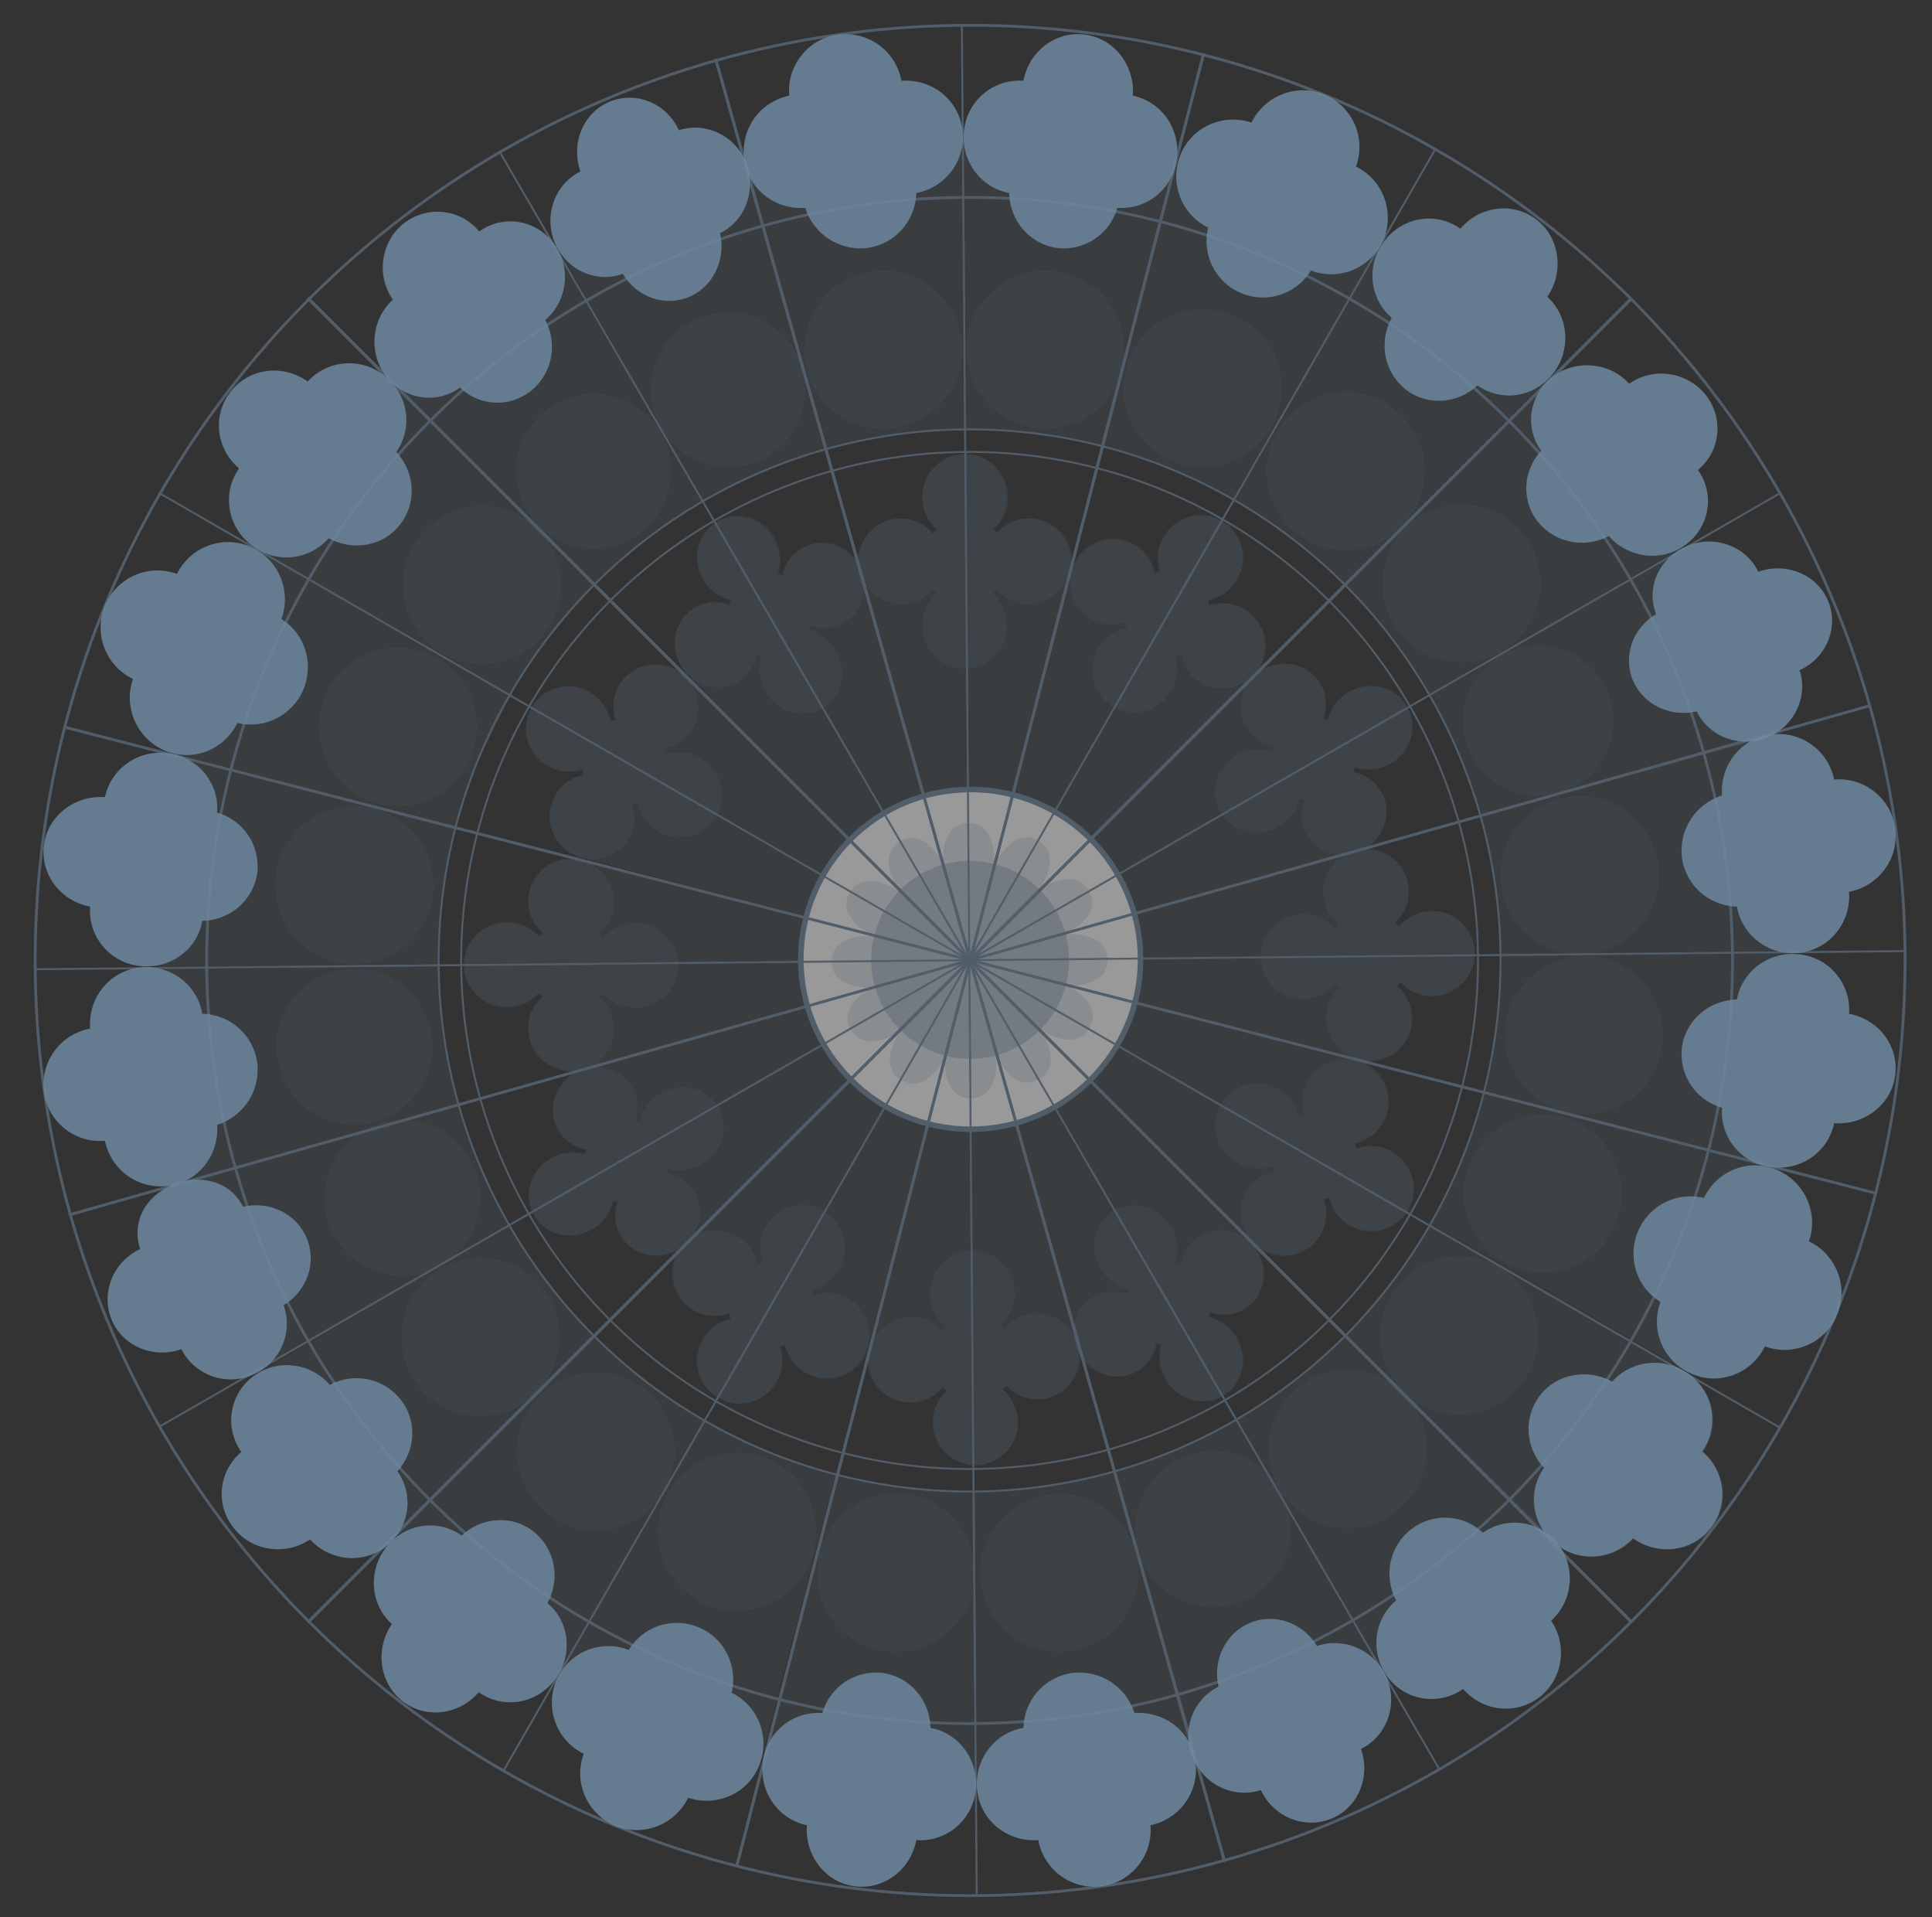 <?xml version="1.0" encoding="UTF-8"?> <!-- Generator: Adobe Illustrator 23.0.3, SVG Export Plug-In . SVG Version: 6.00 Build 0) --> <svg xmlns="http://www.w3.org/2000/svg" xmlns:xlink="http://www.w3.org/1999/xlink" id="Слой_1" x="0px" y="0px" viewBox="0 0 351.5 348.7" style="enable-background:new 0 0 351.5 348.7;" xml:space="preserve"><rect x="0" y="0" width="351.5" height="348.7" fill="#333333" stroke="none"/> <style type="text/css"> .st0{fill:#151922;} .st1{opacity:0.1;} .st2{fill:#408AC6;} .st3{fill:#8C5E40;} .st4{fill:#708AA2;} .st5{fill:#526F8B;} .st6{fill:#E2E0DC;} .st7{fill:#A39059;} .st8{fill:none;stroke:#945FDD;stroke-width:1.002;stroke-miterlimit:10;} .st9{fill:#F8D030;stroke:#FFFFFF;stroke-width:4.427;stroke-miterlimit:10;} .st10{fill:#E30212;stroke:#FFFFFF;stroke-width:4.427;stroke-miterlimit:10;} .st11{fill:#20AF1C;stroke:#FFFFFF;stroke-width:4.427;stroke-miterlimit:10;} .st12{fill:url(#SVGID_1_);stroke:#FFFFFF;stroke-width:4.427;stroke-miterlimit:10;} .st13{fill:#4715CF;stroke:#FFFFFF;stroke-width:4.427;stroke-miterlimit:10;} .st14{fill:url(#SVGID_2_);stroke:#FFFFFF;stroke-width:4.427;stroke-miterlimit:10;} .st15{fill:#546F8C;} .st16{fill:#FFFFFF;} .st17{fill:none;stroke:#E2E0DC;stroke-width:0.811;stroke-miterlimit:10;} .st18{fill:none;stroke:#408AC6;stroke-width:0.811;stroke-miterlimit:10;} .st19{opacity:0.32;fill:#2F6482;} .st20{fill:none;stroke:#346F89;stroke-width:0.811;stroke-miterlimit:10;} .st21{opacity:0.74;fill:#408AC6;} .st22{opacity:0.67;fill:#408AC6;} .st23{fill:none;stroke:#A39059;stroke-width:3;stroke-linecap:round;stroke-linejoin:round;stroke-miterlimit:10;} .st24{fill:#A39059;stroke:#A39059;stroke-width:3;stroke-linecap:round;stroke-linejoin:round;stroke-miterlimit:10;} .st25{fill:none;stroke:#945FDD;stroke-width:1.002;stroke-miterlimit:10;} .st26{fill:none;stroke:#945FDD;stroke-width:1.022;stroke-miterlimit:10;} .st27{fill:#F5BBFF;} .st28{fill:#CDA1D6;} .st29{fill:#FFFFFF;stroke:#000000;stroke-miterlimit:10;} .st30{fill:#FFFFFF;stroke:#7D4FC6;stroke-miterlimit:10;} .st31{fill:none;stroke:#945FDD;stroke-width:2;stroke-miterlimit:10;} .st32{fill:#FFFFFF;stroke:#7D4FC6;stroke-width:1.944;stroke-miterlimit:10;} .st33{fill:none;stroke:#000000;stroke-linecap:round;stroke-linejoin:round;stroke-miterlimit:10;} .st34{fill:none;stroke:#E2E0DC;stroke-width:0.691;stroke-miterlimit:10;} .st35{fill:none;stroke:#408AC6;stroke-width:0.691;stroke-miterlimit:10;} .st36{fill:none;stroke:#346F89;stroke-width:0.691;stroke-miterlimit:10;} .st37{fill:none;stroke:#000000;stroke-width:0.853;stroke-linecap:round;stroke-linejoin:round;stroke-miterlimit:10;} .st38{opacity:0.32;fill:none;stroke:#2F6482;stroke-miterlimit:10;} .st39{fill:none;stroke:#708AA2;stroke-width:0.828;stroke-linecap:round;stroke-linejoin:round;stroke-miterlimit:10;} .st40{opacity:0.32;fill:none;stroke:#2F6482;stroke-width:0.828;stroke-linecap:round;stroke-linejoin:round;stroke-miterlimit:10;} .st41{fill:none;stroke:#000000;stroke-width:1.014;stroke-linecap:round;stroke-linejoin:round;stroke-miterlimit:10;} .st42{opacity:0.7;fill:#708AA2;} .st43{opacity:0.7;fill:#8C5E40;} .st44{opacity:0.7;fill:#A39059;} .st45{opacity:0.7;fill:#31434F;} .st46{opacity:0.7;fill:#408AC6;} .st47{fill:none;stroke:#708AA2;stroke-width:0.5;stroke-linecap:round;stroke-linejoin:round;stroke-miterlimit:10;} .st48{fill:none;stroke:#000000;stroke-miterlimit:10;} .st49{fill:none;stroke:#9F9F9F;stroke-width:2;stroke-linecap:round;stroke-miterlimit:10;} .st50{fill:none;stroke:#404040;stroke-width:2;stroke-linecap:round;stroke-miterlimit:10;} .st51{fill:none;stroke:#808080;stroke-width:2;stroke-linecap:round;stroke-miterlimit:10;} .st52{fill:none;stroke:#DFDFDF;stroke-width:2;stroke-linecap:round;stroke-miterlimit:10;} .st53{fill:none;stroke:#000000;stroke-width:2;stroke-linecap:round;stroke-miterlimit:10;} .st54{fill:#9F9F9F;stroke:#000000;stroke-width:0.5;stroke-miterlimit:10;} .st55{fill:#404040;stroke:#000000;stroke-width:0.5;stroke-miterlimit:10;} .st56{fill:#808080;stroke:#000000;stroke-width:0.5;stroke-miterlimit:10;} .st57{fill:#DFDFDF;stroke:#000000;stroke-width:0.5;stroke-miterlimit:10;} .st58{stroke:#000000;stroke-width:0.5;stroke-miterlimit:10;} .st59{fill:none;stroke:#708AA2;stroke-width:0.603;stroke-linecap:round;stroke-linejoin:round;stroke-miterlimit:10;} .st60{fill:none;stroke:#7D4FC6;stroke-width:2.354;stroke-miterlimit:10;} .st61{fill:none;stroke:#7D4FC6;stroke-width:0.297;stroke-miterlimit:10;} .st62{opacity:0.35;fill:#7D4FC6;} .st63{opacity:0.29;fill:#7D4FC6;} .st64{fill:none;stroke:#7D4FC6;stroke-width:0.196;stroke-miterlimit:10;} .st65{fill:none;stroke:#7D4FC6;stroke-width:0.198;stroke-miterlimit:10;} .st66{fill:none;stroke:#7D4FC6;stroke-width:0.194;stroke-miterlimit:10;} .st67{fill:none;stroke:#7D4FC6;stroke-width:0.583;stroke-miterlimit:10;} .st68{fill:#FFFFFF;stroke:#7D4FC6;stroke-width:0.583;stroke-miterlimit:10;} .st69{fill-rule:evenodd;clip-rule:evenodd;fill:#FFFFFF;} .st70{clip-path:url(#SVGID_26_);fill:none;stroke:#D9D9D9;stroke-width:0.77;stroke-linejoin:round;stroke-miterlimit:10;} .st71{clip-path:url(#SVGID_28_);fill:none;stroke:#5B9BD5;stroke-width:2.307;stroke-linecap:round;stroke-linejoin:round;stroke-miterlimit:10;} .st72{clip-path:url(#SVGID_30_);fill:none;stroke:#ED7D31;stroke-width:2.307;stroke-linecap:round;stroke-linejoin:round;stroke-miterlimit:10;} .st73{clip-path:url(#SVGID_32_);fill:none;stroke:#A5A5A5;stroke-width:2.307;stroke-linecap:round;stroke-linejoin:round;stroke-miterlimit:10;} .st74{clip-path:url(#SVGID_34_);} .st75{clip-path:url(#SVGID_38_);} .st76{clip-path:url(#SVGID_42_);} .st77{clip-path:url(#SVGID_46_);} .st78{clip-path:url(#SVGID_50_);} .st79{clip-path:url(#SVGID_54_);} .st80{clip-path:url(#SVGID_58_);} .st81{clip-path:url(#SVGID_62_);} .st82{clip-path:url(#SVGID_66_);} .st83{clip-path:url(#SVGID_70_);} .st84{clip-path:url(#SVGID_74_);} .st85{clip-path:url(#SVGID_78_);} .st86{clip-path:url(#SVGID_82_);} .st87{clip-path:url(#SVGID_86_);fill:none;stroke:#5B9BD5;stroke-width:2.307;stroke-linecap:round;stroke-linejoin:round;stroke-miterlimit:10;} .st88{clip-path:url(#SVGID_88_);} .st89{clip-path:url(#SVGID_92_);fill:none;stroke:#ED7D31;stroke-width:2.307;stroke-linecap:round;stroke-linejoin:round;stroke-miterlimit:10;} .st90{clip-path:url(#SVGID_94_);} .st91{clip-path:url(#SVGID_98_);fill:none;stroke:#A5A5A5;stroke-width:2.307;stroke-linecap:round;stroke-linejoin:round;stroke-miterlimit:10;} .st92{clip-path:url(#SVGID_100_);} .st93{clip-path:url(#SVGID_104_);fill:none;stroke:#D9D9D9;stroke-width:0.77;stroke-linejoin:round;stroke-miterlimit:10;} .st94{opacity:0.42;} .st95{opacity:0.21;fill:#708AA2;} .st96{opacity:0.21;} .st97{opacity:0.35;fill:#708AA2;} .st98{opacity:0.29;fill:#708AA2;} .st99{opacity:0.21;fill:#708AA2;stroke:#7D4FC6;stroke-width:0.163;stroke-miterlimit:10;} .st100{opacity:0.21;fill:#708AA2;stroke:#7D4FC6;stroke-width:0.165;stroke-miterlimit:10;} .st101{opacity:0.21;fill:none;stroke:#708AA2;stroke-width:0.165;stroke-miterlimit:10;} .st102{opacity:0.21;fill:none;stroke:#708AA2;stroke-width:0.247;stroke-miterlimit:10;} .st103{fill:none;stroke:#526F8B;stroke-width:0.484;stroke-miterlimit:10;} .st104{fill:none;stroke:#708AA2;stroke-width:0.161;stroke-miterlimit:10;} .st105{opacity:0.21;fill:#FFFFFF;stroke:#708AA2;stroke-width:0.484;stroke-miterlimit:10;} .st106{opacity:0.54;} .st107{opacity:0.17;fill:#708AA2;} .st108{opacity:0.23;fill:#708AA2;} .st109{opacity:0.8;} .st110{opacity:0.35;} .st111{opacity:0.21;fill:#7D4FC6;} .st112{fill:#7D4FC6;} .st113{opacity:0.17;fill:#7D4FC6;} .st114{opacity:0.23;fill:#7D4FC6;} .st115{opacity:0.21;fill:#708AA2;stroke:#7D4FC6;stroke-width:7.381690e-02;stroke-miterlimit:10;} .st116{opacity:0.21;fill:#708AA2;stroke:#7D4FC6;stroke-width:7.460278e-02;stroke-miterlimit:10;} .st117{opacity:0.21;fill:none;stroke:#708AA2;stroke-width:7.460278e-02;stroke-miterlimit:10;} .st118{opacity:0.21;fill:none;stroke:#708AA2;stroke-width:0.112;stroke-miterlimit:10;} .st119{fill:none;stroke:#526F8B;stroke-width:0.22;stroke-miterlimit:10;} .st120{fill:none;stroke:#708AA2;stroke-width:7.314325e-02;stroke-miterlimit:10;} .st121{opacity:0.21;fill:#FFFFFF;stroke:#708AA2;stroke-width:0.22;stroke-miterlimit:10;} .st122{opacity:0.21;fill:#A39059;} .st123{opacity:0.35;fill:#A39059;} .st124{opacity:0.29;fill:#A39059;} .st125{opacity:0.21;fill:#A39059;stroke:#7D4FC6;stroke-width:7.381690e-02;stroke-miterlimit:10;} .st126{opacity:0.21;fill:#A39059;stroke:#7D4FC6;stroke-width:7.460278e-02;stroke-miterlimit:10;} .st127{opacity:0.21;fill:#A39059;stroke:#708AA2;stroke-width:7.460278e-02;stroke-miterlimit:10;} .st128{opacity:0.21;fill:#A39059;stroke:#708AA2;stroke-width:0.112;stroke-miterlimit:10;} .st129{fill:#A39059;stroke:#526F8B;stroke-width:0.22;stroke-miterlimit:10;} .st130{fill:#A39059;stroke:#708AA2;stroke-width:7.314325e-02;stroke-miterlimit:10;} .st131{opacity:0.21;fill:#A39059;stroke:#708AA2;stroke-width:0.22;stroke-miterlimit:10;} .st132{opacity:0.23;fill:#A39059;} .st133{opacity:0.21;fill:#A39059;stroke:#7D4FC6;stroke-width:0.435;stroke-miterlimit:10;} .st134{opacity:0.21;fill:#A39059;stroke:#7D4FC6;stroke-width:0.439;stroke-miterlimit:10;} .st135{opacity:0.21;fill:#A39059;stroke:#708AA2;stroke-width:0.439;stroke-miterlimit:10;} .st136{opacity:0.21;fill:#A39059;stroke:#708AA2;stroke-width:0.659;stroke-miterlimit:10;} .st137{fill:#A39059;stroke:#526F8B;stroke-width:1.293;stroke-miterlimit:10;} .st138{fill:#A39059;stroke:#708AA2;stroke-width:0.431;stroke-miterlimit:10;} .st139{opacity:0.21;fill:#A39059;stroke:#708AA2;stroke-width:1.293;stroke-miterlimit:10;} .st140{opacity:0.11;fill:#708AA2;} .st141{opacity:0.42;fill:#708AA2;} .st142{opacity:0.8;fill:#708AA2;} .st143{opacity:0.11;fill:#A39059;} .st144{opacity:0.42;fill:#A39059;} .st145{opacity:0.8;fill:#A39059;} .st146{opacity:0.21;fill:#708AA2;stroke:#7D4FC6;stroke-width:9.034923e-02;stroke-miterlimit:10;} .st147{opacity:0.21;fill:#708AA2;stroke:#7D4FC6;stroke-width:9.131112e-02;stroke-miterlimit:10;} .st148{opacity:0.21;fill:none;stroke:#708AA2;stroke-width:9.131112e-02;stroke-miterlimit:10;} .st149{opacity:0.21;fill:none;stroke:#708AA2;stroke-width:0.137;stroke-miterlimit:10;} .st150{fill:none;stroke:#526F8B;stroke-width:0.269;stroke-miterlimit:10;} .st151{fill:none;stroke:#708AA2;stroke-width:8.952472e-02;stroke-miterlimit:10;} .st152{opacity:0.21;fill:#FFFFFF;stroke:#708AA2;stroke-width:0.269;stroke-miterlimit:10;} .st153{fill:#1F6DB5;} .st154{fill:none;stroke:#000000;stroke-width:0.3;stroke-linecap:round;stroke-linejoin:round;stroke-miterlimit:10;} .st155{fill:#A39059;stroke:#000000;stroke-width:0.3;stroke-linecap:round;stroke-linejoin:round;stroke-miterlimit:10;} .st156{fill:none;stroke:#708AA2;stroke-width:0.4;stroke-linecap:round;stroke-linejoin:round;stroke-miterlimit:10;} .st157{opacity:0.21;fill:#708AA2;stroke:#7D4FC6;stroke-width:4.801436e-02;stroke-miterlimit:10;} .st158{opacity:0.21;fill:#708AA2;stroke:#7D4FC6;stroke-width:4.852553e-02;stroke-miterlimit:10;} .st159{opacity:0.21;fill:none;stroke:#708AA2;stroke-width:4.852553e-02;stroke-miterlimit:10;} .st160{opacity:0.21;fill:none;stroke:#708AA2;stroke-width:7.281447e-02;stroke-miterlimit:10;} .st161{fill:none;stroke:#526F8B;stroke-width:0.143;stroke-miterlimit:10;} .st162{fill:none;stroke:#708AA2;stroke-width:4.757619e-02;stroke-miterlimit:10;} .st163{opacity:0.21;fill:#FFFFFF;stroke:#708AA2;stroke-width:0.143;stroke-miterlimit:10;} .st164{opacity:0.21;fill:#7D00C6;} .st165{opacity:0.29;fill:#7D00C6;} .st166{fill:#7D00C6;} .st167{opacity:0.35;fill:#7D00C6;} .st168{opacity:0.17;fill:#7D00C6;} .st169{opacity:0.23;fill:#7D00C6;} .st170{fill:url(#SVGID_105_);} .st171{fill:url(#SVGID_106_);} .st172{fill:url(#SVGID_107_);} .st173{fill:url(#SVGID_108_);} .st174{fill:url(#SVGID_109_);} .st175{fill:url(#SVGID_110_);} .st176{fill:url(#SVGID_111_);} .st177{opacity:0.21;fill:#708AA2;stroke:#7D4FC6;stroke-width:0.362;stroke-miterlimit:10;} .st178{opacity:0.21;fill:#708AA2;stroke:#7D4FC6;stroke-width:0.366;stroke-miterlimit:10;} .st179{opacity:0.21;fill:none;stroke:#708AA2;stroke-width:0.366;stroke-miterlimit:10;} .st180{opacity:0.21;fill:none;stroke:#708AA2;stroke-width:0.55;stroke-miterlimit:10;} .st181{fill:none;stroke:#526F8B;stroke-width:1.078;stroke-miterlimit:10;} .st182{fill:none;stroke:#708AA2;stroke-width:0.359;stroke-miterlimit:10;} .st183{opacity:0.21;fill:#FFFFFF;stroke:#708AA2;stroke-width:1.078;stroke-miterlimit:10;} .st184{opacity:0.21;fill:#708AA2;stroke:#7D4FC6;stroke-width:0.117;stroke-miterlimit:10;} .st185{opacity:0.21;fill:#708AA2;stroke:#7D4FC6;stroke-width:0.118;stroke-miterlimit:10;} .st186{opacity:0.21;fill:none;stroke:#708AA2;stroke-width:0.118;stroke-miterlimit:10;} .st187{opacity:0.21;fill:none;stroke:#708AA2;stroke-width:0.178;stroke-miterlimit:10;} .st188{fill:none;stroke:#526F8B;stroke-width:0.349;stroke-miterlimit:10;} .st189{fill:none;stroke:#708AA2;stroke-width:0.116;stroke-miterlimit:10;} .st190{opacity:0.21;fill:#FFFFFF;stroke:#708AA2;stroke-width:0.349;stroke-miterlimit:10;} .st191{fill:url(#SVGID_112_);} .st192{fill:url(#SVGID_113_);} .st193{fill:url(#SVGID_114_);} .st194{fill:#181D25;} .st195{fill:none;stroke:#708AA2;stroke-miterlimit:10;} .st196{opacity:0.71;} .st197{fill:#FFFFFF;stroke:#708AA2;stroke-width:0.843;stroke-miterlimit:10;} .st198{fill:none;stroke:#708AA2;stroke-width:0.287;stroke-miterlimit:10;} .st199{fill:none;stroke:#708AA2;stroke-width:0.43;stroke-miterlimit:10;} .st200{fill:none;stroke:#708AA2;stroke-width:0.43;stroke-miterlimit:10;} .st201{fill:none;stroke:#708AA2;stroke-width:0.299;stroke-miterlimit:10;} .st202{fill:none;stroke:#708AA2;stroke-width:0.502;stroke-miterlimit:10;} .st203{opacity:0.87;} .st204{opacity:0.4;fill:#708AA2;} .st205{fill:#FFFFFF;stroke:#708AA2;stroke-width:0.98;stroke-miterlimit:10;} .st206{fill:none;stroke:#708AA2;stroke-width:0.333;stroke-miterlimit:10;} .st207{fill:none;stroke:#708AA2;stroke-width:0.5;stroke-miterlimit:10;} .st208{fill:none;stroke:#708AA2;stroke-width:0.348;stroke-miterlimit:10;} .st209{fill:none;stroke:#708AA2;stroke-width:0.584;stroke-miterlimit:10;} .st210{fill:#FFFFFF;stroke:#708AA2;stroke-width:0.392;stroke-miterlimit:10;} .st211{fill:none;stroke:#708AA2;stroke-width:0.133;stroke-miterlimit:10;} .st212{fill:none;stroke:#708AA2;stroke-width:0.2;stroke-miterlimit:10;} .st213{fill:none;stroke:#708AA2;stroke-width:0.139;stroke-miterlimit:10;} .st214{fill:none;stroke:#708AA2;stroke-width:0.234;stroke-miterlimit:10;} .st215{fill:#FFFFFF;stroke:#708AA2;stroke-width:0.476;stroke-miterlimit:10;} .st216{fill:none;stroke:#708AA2;stroke-width:0.27;stroke-miterlimit:10;} .st217{opacity:0.36;fill:none;stroke:#708AA2;stroke-width:0.268;stroke-miterlimit:10;} .st218{opacity:0.36;fill:none;stroke:#708AA2;stroke-width:0.285;stroke-miterlimit:10;} .st219{fill:none;stroke:#708AA2;stroke-width:0.282;stroke-miterlimit:10;} .st220{fill:none;stroke:#708AA2;stroke-width:0.337;stroke-miterlimit:10;} .st221{fill:none;stroke:#708AA2;stroke-width:0.243;stroke-miterlimit:10;} .st222{fill:none;stroke:#708AA2;stroke-width:0.284;stroke-miterlimit:10;} .st223{opacity:0.19;fill:#708AA2;} .st224{opacity:0.43;} .st225{fill:none;stroke:#708AA2;stroke-width:0.5;stroke-miterlimit:10;} .st226{opacity:0.12;fill:#708AA2;} .st227{opacity:0.31;} .st228{opacity:0.2;fill:#708AA2;} .st229{fill:none;stroke:#000000;stroke-width:0.338;stroke-linecap:round;stroke-linejoin:round;stroke-miterlimit:10;} .st230{fill:#A39059;stroke:#000000;stroke-width:0.338;stroke-linecap:round;stroke-linejoin:round;stroke-miterlimit:10;} .st231{fill:none;stroke:#708AA2;stroke-width:0.451;stroke-linecap:round;stroke-linejoin:round;stroke-miterlimit:10;} .st232{fill:none;stroke:#708AA2;stroke-width:0.509;stroke-linecap:round;stroke-linejoin:round;stroke-miterlimit:10;} .st233{opacity:0.5;} .st234{fill:#FFFFFF;stroke:#708AA2;stroke-width:1.002;stroke-miterlimit:10;} .st235{fill:none;stroke:#708AA2;stroke-width:0.341;stroke-miterlimit:10;} .st236{fill:none;stroke:#708AA2;stroke-width:0.511;stroke-miterlimit:10;} .st237{fill:none;stroke:#708AA2;stroke-width:0.511;stroke-miterlimit:10;} .st238{fill:none;stroke:#708AA2;stroke-width:0.356;stroke-miterlimit:10;} .st239{fill:none;stroke:#708AA2;stroke-width:0.597;stroke-miterlimit:10;} .st240{opacity:0.9;fill:#708AA2;} .st241{opacity:0.69;fill:#708AA2;} .st242{opacity:0.9;} </style> <g> <g class="st233"> <path class="st95" d="M175.2,24.4L175.2,24.4c-0.1-0.3-0.1-0.5-0.1-0.8c-0.7-5.5-5.6-9.3-11.1-8.9c-1-5.4-6-9.1-11.5-8.4 c-5.5,0.7-9.4,5.7-8.9,11.1c-5.3,1.1-8.9,6-8.2,11.5c0.1,0.5,0.2,1,0.4,1.5l0,0l14.5,51.2c0,0,9.4-2.3,13.5-2.8 c4.1-0.5,11.9-0.8,11.9-0.8L175.2,24.4z"></path> <circle class="st234" cx="176.6" cy="174.5" r="30.9"></circle> <path class="st95" d="M195.1,102.1c0-4.3-3.5-7.8-7.8-7.8c-2.3,0-4.4,1-5.8,2.7c-0.2-0.2-0.5-0.5-0.7-0.7c1.6-1.4,2.6-3.5,2.6-5.9 c0-4.3-3.5-7.8-7.8-7.8c-4.3,0-7.8,3.5-7.8,7.8c0,2.3,1,4.4,2.6,5.9c-0.2,0.2-0.5,0.5-0.7,0.7c-1.4-1.6-3.5-2.7-5.8-2.7 c-4.3,0-7.8,3.5-7.8,7.8c0,0.4,0.1,0.7,0.1,1.1l-0.1,0l11.8,41.6c0,0,3.1-1.2,8.2-1.2c5,0,8,1,8,1l10.1-39.1 c0.2-0.5,0.2-0.9,0.4-1.4C194.8,103.4,195.1,102.8,195.1,102.1z"></path> <ellipse class="st235" cx="176.4" cy="174.7" rx="92.5" ry="92.5"></ellipse> <ellipse class="st236" cx="176.4" cy="174.7" rx="138.8" ry="138.8"></ellipse> <circle class="st237" cx="176.5" cy="174.7" r="170.1"></circle> <ellipse class="st238" cx="176.4" cy="174.7" rx="96.6" ry="96.6"></ellipse> <line class="st236" x1="296.9" y1="54.2" x2="56" y2="295.1"></line> <line class="st236" x1="296.9" y1="295.1" x2="56" y2="54.2"></line> <line class="st236" x1="219" y1="9.7" x2="134" y2="339.6"></line> <line class="st236" x1="130.2" y1="10.7" x2="222.8" y2="338.6"></line> <line class="st236" x1="296.9" y1="54.2" x2="56" y2="295.1"></line> <line class="st236" x1="296.9" y1="295.1" x2="56" y2="54.2"></line> <line class="st236" x1="219" y1="9.7" x2="134" y2="339.6"></line> <line class="st236" x1="130.2" y1="10.7" x2="222.8" y2="338.6"></line> <line class="st236" x1="296.9" y1="295.1" x2="56" y2="54.2"></line> <line class="st236" x1="56" y1="295.1" x2="296.9" y2="54.2"></line> <line class="st236" x1="341.5" y1="217.1" x2="11.5" y2="132.2"></line> <line class="st236" x1="340.4" y1="128.3" x2="12.5" y2="221"></line> <path class="st95" d="M196.6,246.5c0.1,4.3-3.3,7.9-7.6,8c-2.3,0.1-4.4-0.9-5.9-2.5c-0.2,0.3-0.4,0.5-0.7,0.7 c1.6,1.4,2.7,3.5,2.8,5.8c0.1,4.3-3.3,7.9-7.6,8c-4.3,0.1-7.8-3.3-7.9-7.6c-0.1-2.3,0.9-4.4,2.5-5.9c-0.3-0.2-0.5-0.4-0.7-0.7 c-1.4,1.7-3.4,2.7-5.8,2.8c-4.3,0.1-7.8-3.3-7.9-7.6c0-0.4,0-0.7,0.1-1.1l-0.1,0l10.8-41.9c0,0,3.2,1.1,8.2,1c5-0.1,8-1.1,8-1.1 l10.9,38.9c0.2,0.4,0.3,0.9,0.4,1.4C196.3,245.3,196.6,245.9,196.6,246.5z"></path> <path class="st95" d="M229.2,121.5c2.2-3.7,1-8.5-2.7-10.7c-2-1.2-4.3-1.3-6.4-0.7c-0.1-0.3-0.1-0.6-0.2-1 c2.1-0.4,4.1-1.7,5.2-3.7c2.2-3.7,1-8.5-2.7-10.7c-3.7-2.2-8.5-0.9-10.6,2.8c-1.2,2-1.4,4.3-0.7,6.4c-0.3,0.1-0.6,0.1-1,0.3 c-0.4-2.1-1.7-4.1-3.7-5.2c-3.7-2.2-8.5-0.9-10.6,2.8c-0.2,0.3-0.3,0.6-0.4,1l-0.1-0.1l-11,41.8c0,0,3.3,0.6,7.6,3.1 c4.4,2.5,6.4,4.9,6.4,4.9l28.5-28.6c0.4-0.3,0.7-0.7,1-1.1C228.4,122.5,228.9,122.1,229.2,121.5z"></path> <path class="st95" d="M157.3,246.8c-2.1,3.8-6.8,5.1-10.6,3c-2-1.1-3.3-3-3.8-5.2c-0.3,0.1-0.6,0.2-1,0.3c0.7,2,0.6,4.4-0.6,6.4 c-2.1,3.8-6.8,5.1-10.6,3c-3.7-2.1-5.1-6.8-3-10.6c1.1-2,3.1-3.4,5.2-3.8c-0.1-0.3-0.2-0.6-0.3-1c-2,0.7-4.3,0.6-6.4-0.5 c-3.7-2.1-5.1-6.8-3-10.6c0.2-0.3,0.4-0.6,0.6-0.9L124,227l30.6-30.6c0,0,2.2,2.5,6.5,5c4.4,2.5,7.5,3.1,7.5,3.1l-10.3,39.1 c0,0.5-0.2,0.9-0.4,1.4C157.7,245.6,157.6,246.2,157.3,246.8z"></path> <path class="st95" d="M156.4,102.8c-2.1-3.8-6.7-5.2-10.3-3.2c-2,1.1-3.2,3-3.6,5c-0.3-0.1-0.6-0.2-0.9-0.3c0.7-2,0.5-4.3-0.6-6.4 c-2.1-3.8-6.7-5.2-10.3-3.2c-3.6,2-4.9,6.7-2.8,10.5c1.1,2,3,3.4,5.1,3.9c-0.1,0.3-0.2,0.6-0.2,0.9c-2-0.8-4.2-0.7-6.2,0.4 c-3.6,2-4.9,6.7-2.8,10.5c0.2,0.3,0.4,0.6,0.6,0.9l-0.1,0l30.1,30.9c0,0,2.1-2.5,6.3-4.9c4.2-2.4,7.2-2.9,7.2-2.9L157.4,106 c0-0.5-0.3-0.9-0.4-1.4C156.8,104,156.7,103.3,156.4,102.8z"></path> <path class="st95" d="M228.9,227.7c2.2,3.7,1,8.4-2.5,10.5c-1.9,1.1-4.2,1.2-6.2,0.5c-0.1,0.3-0.1,0.6-0.2,0.9 c2.1,0.4,4,1.8,5.1,3.8c2.2,3.7,1,8.4-2.5,10.5c-3.6,2.1-8.2,0.8-10.4-3c-1.2-2-1.4-4.3-0.8-6.3c-0.3-0.1-0.6-0.2-0.9-0.3 c-0.4,2.1-1.6,4-3.5,5.1c-3.6,2.1-8.2,0.8-10.4-3c-0.2-0.3-0.3-0.6-0.4-1l-0.1,0.1L184.9,204c0,0,3.2-0.5,7.4-2.9 c4.2-2.4,6.2-4.7,6.2-4.7l28.1,28.9c0.4,0.3,0.7,0.7,1,1.1C228.1,226.7,228.6,227.1,228.9,227.7z"></path> <path class="st95" d="M123.3,121.9c-3.7-2.2-8.5-1-10.6,2.7c-1.2,2-1.3,4.3-0.6,6.3c-0.3,0.1-0.6,0.1-1,0.2 c-0.4-2.1-1.7-4-3.7-5.2c-3.7-2.2-8.5-1-10.6,2.7c-2.2,3.7-0.9,8.4,2.8,10.6c2,1.2,4.3,1.4,6.4,0.7c0.1,0.3,0.1,0.6,0.3,1 c-2.1,0.4-4.1,1.7-5.2,3.7c-2.2,3.7-0.9,8.4,2.8,10.6c0.3,0.2,0.6,0.3,1,0.4l-0.1,0.1l41.8,11c0,0,0.6-3.3,3.1-7.6 c2.5-4.3,4.9-6.4,4.9-6.4l-28.7-28.5c-0.3-0.4-0.7-0.7-1.1-1C124.3,122.7,123.9,122.2,123.3,121.9z"></path> <path class="st95" d="M248.7,193.5c3.8,2.1,5.1,6.8,3,10.6c-1.1,2-3,3.3-5.2,3.8c0.1,0.3,0.2,0.6,0.3,1c2-0.7,4.4-0.6,6.4,0.5 c3.8,2.1,5.1,6.8,3,10.6c-2.1,3.7-6.8,5.1-10.6,3c-2-1.1-3.4-3-3.8-5.2c-0.3,0.1-0.6,0.2-1,0.3c0.7,2,0.6,4.3-0.5,6.4 c-2.1,3.7-6.8,5.1-10.6,3c-0.3-0.2-0.6-0.4-0.9-0.6l-0.1,0.1l-30.6-30.5c0,0,2.5-2.2,5-6.6c2.5-4.4,3.1-7.5,3.1-7.5l39.1,10.3 c0.5,0,0.9,0.2,1.4,0.4C247.5,193.1,248.1,193.2,248.7,193.5z"></path> <path class="st95" d="M103.9,156.1c-4.3,0-7.8,3.5-7.8,7.7c0,2.3,1,4.4,2.7,5.8c-0.2,0.2-0.5,0.4-0.7,0.7 c-1.4-1.6-3.5-2.6-5.9-2.6c-4.3,0-7.8,3.5-7.8,7.7c0,4.3,3.5,7.7,7.8,7.7c2.3,0,4.4-1,5.8-2.6c0.2,0.2,0.5,0.5,0.7,0.7 c-1.6,1.4-2.7,3.5-2.6,5.8c0,4.3,3.5,7.7,7.8,7.7c0.4,0,0.7-0.1,1.1-0.1l0,0.1l41.6-11.7c0,0-1.2-3.1-1.2-8.1c0-5,0.9-8,0.9-8 l-39.1-10c-0.5-0.2-0.9-0.2-1.4-0.4C105.2,156.3,104.6,156.1,103.9,156.1z"></path> <path class="st95" d="M248.3,154.3c4.3-0.1,7.9,3.3,8,7.6c0.1,2.3-0.9,4.4-2.5,5.9c0.3,0.2,0.5,0.4,0.7,0.7 c1.4-1.6,3.5-2.7,5.8-2.8c4.3-0.1,7.9,3.3,8,7.6c0.1,4.3-3.3,7.8-7.6,7.9c-2.3,0.1-4.4-0.9-5.9-2.5c-0.2,0.3-0.4,0.5-0.7,0.7 c1.7,1.4,2.7,3.4,2.8,5.8c0.1,4.3-3.3,7.8-7.6,7.9c-0.4,0-0.7,0-1.1-0.1l0,0.1l-41.9-10.8c0,0,1.1-3.2,1-8.2c-0.1-5-1.1-8-1.1-8 l38.9-11c0.4-0.2,0.9-0.3,1.4-0.4C247,154.5,247.6,154.3,248.3,154.3z"></path> <path class="st95" d="M248.2,154.5c3.8-2.1,5.2-6.8,3.1-10.4c-1.1-2-3-3.2-5.1-3.6c0.1-0.3,0.2-0.6,0.3-0.9c2,0.7,4.3,0.5,6.4-0.6 c3.8-2.1,5.2-6.8,3.1-10.4c-2-3.6-6.7-4.9-10.5-2.8c-2,1.1-3.4,3-3.8,5.1c-0.3-0.1-0.6-0.2-0.9-0.2c0.7-2,0.6-4.3-0.5-6.2 c-2-3.6-6.7-4.9-10.5-2.8c-0.3,0.2-0.6,0.4-0.9,0.6l-0.1-0.1l-30.7,30.3c0,0,2.5,2.1,4.9,6.4c2.4,4.3,3,7.3,3,7.3l38.9-10.6 c0.5,0,0.9-0.3,1.4-0.4C247,154.9,247.7,154.8,248.2,154.5z"></path> <path class="st95" d="M123.5,227.3c-3.7,2.2-8.4,1.1-10.5-2.5c-1.1-1.9-1.3-4.2-0.6-6.2c-0.3-0.1-0.6-0.1-0.9-0.2 c-0.4,2.1-1.7,4-3.8,5.2c-3.7,2.2-8.4,1.1-10.5-2.5c-2.1-3.5-0.8-8.2,2.9-10.4c2-1.2,4.3-1.4,6.3-0.8c0.1-0.3,0.2-0.6,0.3-0.9 c-2.1-0.4-4-1.5-5.1-3.5c-2.1-3.5-0.8-8.2,2.9-10.4c0.3-0.2,0.6-0.3,1-0.4l-0.1-0.1l41.6-11.4c0,0,0.5,3.2,3,7.4 c2.4,4.2,4.7,6.2,4.7,6.2L126,225.1c-0.3,0.4-0.7,0.7-1.1,1C124.5,226.5,124.1,227,123.5,227.3z"></path> <g> <path class="st95" d="M187.1,94.3c-2.3,0-4.4,1-5.8,2.7c-0.2-0.2-0.4-0.5-0.7-0.7c1.6-1.4,2.6-3.5,2.6-5.9c0-4.3-3.5-7.8-7.7-7.8 c-4.3,0-7.7,3.5-7.7,7.8c0,2.3,1,4.4,2.6,5.9c-0.2,0.2-0.5,0.5-0.7,0.7c-1.4-1.6-3.5-2.7-5.8-2.7c-4.3,0-7.7,3.5-7.7,7.8 s3.5,7.8,7.7,7.8c2.3,0,4.4-1,5.8-2.7c0.2,0.2,0.4,0.5,0.7,0.7c-1.6,1.4-2.6,3.5-2.6,5.9c0,4.3,3.5,7.8,7.7,7.8 c4.3,0,7.7-3.5,7.7-7.8c0-2.3-1-4.4-2.6-5.9c0.2-0.2,0.5-0.5,0.7-0.7c1.4,1.6,3.5,2.7,5.8,2.7c3.6,0,6.7-2.6,7.5-6 c0.1-0.6,0.2-1.2,0.2-1.8C194.8,97.8,191.4,94.3,187.1,94.3z"></path> <path class="st95" d="M188.9,254.5c-2.3,0.1-4.4-0.9-5.8-2.5c-0.2,0.3-0.4,0.5-0.7,0.7c1.6,1.4,2.7,3.5,2.8,5.8 c0.1,4.3-3.3,7.9-7.5,8c-4.3,0.1-7.8-3.3-7.9-7.6c-0.1-2.3,0.9-4.4,2.5-5.9c-0.3-0.2-0.5-0.4-0.7-0.7c-1.4,1.7-3.4,2.7-5.7,2.8 c-4.3,0.1-7.8-3.3-7.9-7.6c-0.1-4.3,3.3-7.9,7.5-8c2.3-0.1,4.4,0.9,5.8,2.5c0.2-0.3,0.4-0.5,0.7-0.7c-1.6-1.4-2.7-3.5-2.8-5.8 c-0.1-4.3,3.3-7.9,7.5-8c4.3-0.1,7.8,3.3,7.9,7.6c0.1,2.3-0.9,4.4-2.5,5.9c0.3,0.2,0.5,0.4,0.7,0.7c1.4-1.7,3.4-2.7,5.7-2.8 c3.6-0.1,6.8,2.4,7.6,5.8c0.1,0.6,0.2,1.2,0.2,1.8C196.5,250.8,193.1,254.4,188.9,254.5z"></path> <path class="st95" d="M226.3,110.8c-2-1.2-4.3-1.3-6.3-0.6c-0.1-0.3-0.1-0.6-0.2-1c2.1-0.4,4-1.7,5.2-3.7c2.2-3.7,1-8.5-2.7-10.6 c-3.7-2.2-8.4-0.9-10.6,2.8c-1.2,2-1.4,4.3-0.7,6.4c-0.3,0.1-0.6,0.1-1,0.3c-0.4-2.1-1.7-4.1-3.6-5.2c-3.7-2.2-8.4-0.9-10.6,2.8 c-2.2,3.7-1,8.5,2.7,10.6c2,1.2,4.3,1.3,6.3,0.6c0.1,0.3,0.1,0.6,0.2,1c-2.1,0.4-4,1.7-5.2,3.7c-2.2,3.7-1,8.5,2.7,10.6 c3.7,2.2,8.4,0.9,10.6-2.8c1.2-2,1.4-4.3,0.7-6.4c0.3-0.1,0.6-0.1,1-0.3c0.4,2.1,1.7,4.1,3.6,5.2c3.1,1.8,7.1,1.2,9.5-1.4 c0.4-0.4,0.8-0.9,1.1-1.4C231.2,117.7,230,113,226.3,110.8z"></path> <path class="st95" d="M146.6,249.7c-2-1.1-3.3-3-3.8-5.1c-0.3,0.1-0.6,0.2-0.9,0.3c0.7,2,0.6,4.4-0.6,6.4 c-2.1,3.8-6.8,5.1-10.5,3c-3.7-2.1-5-6.8-2.9-10.6c1.1-2,3-3.4,5.1-3.8c-0.1-0.3-0.2-0.6-0.3-1c-2,0.7-4.3,0.6-6.3-0.5 c-3.7-2.1-5-6.8-2.9-10.6s6.8-5.1,10.5-3c2,1.1,3.3,3,3.8,5.1c0.3-0.1,0.6-0.2,0.9-0.3c-0.7-2-0.6-4.4,0.6-6.4 c2.1-3.8,6.8-5.1,10.5-3c3.7,2.1,5,6.8,2.9,10.6c-1.1,2-3,3.4-5.1,3.8c0.1,0.3,0.2,0.6,0.3,1c2-0.7,4.3-0.6,6.3,0.5 c3.2,1.8,4.6,5.5,3.6,8.9c-0.2,0.6-0.4,1.1-0.7,1.7C155,250.5,150.3,251.8,146.6,249.7z"></path> <path class="st95" d="M145.9,99.7c-2,1.1-3.2,3-3.6,5c-0.3-0.1-0.6-0.2-0.9-0.3c0.7-2,0.5-4.3-0.6-6.3c-2.1-3.8-6.7-5.2-10.3-3.2 c-3.6,2-4.8,6.7-2.7,10.4c1.1,2,3,3.4,5.1,3.9c-0.1,0.3-0.2,0.6-0.2,0.9c-2-0.8-4.2-0.7-6.2,0.4c-3.6,2-4.8,6.7-2.7,10.4 c2.1,3.8,6.7,5.2,10.3,3.2c2-1.1,3.2-3,3.6-5c0.3,0.1,0.6,0.2,0.9,0.3c-0.7,2-0.5,4.3,0.6,6.3c2.1,3.8,6.7,5.2,10.3,3.2 c3.6-2,4.8-6.7,2.7-10.4c-1.1-2-3-3.4-5.1-3.9c0.1-0.3,0.2-0.6,0.2-0.9c2,0.8,4.2,0.7,6.2-0.4c3.1-1.7,4.4-5.4,3.4-8.8 c-0.2-0.6-0.4-1.1-0.7-1.7C154.1,99.1,149.5,97.7,145.9,99.7z"></path> <path class="st95" d="M226.2,238.2c-1.9,1.1-4.2,1.2-6.2,0.5c-0.1,0.3-0.1,0.6-0.2,0.9c2.1,0.5,4,1.8,5.1,3.8 c2.2,3.7,1.1,8.4-2.5,10.5c-3.5,2.1-8.2,0.7-10.4-3c-1.2-2-1.4-4.3-0.8-6.3c-0.3-0.1-0.6-0.2-0.9-0.3c-0.4,2.1-1.6,4-3.5,5.1 c-3.5,2.1-8.2,0.7-10.4-3c-2.2-3.7-1.1-8.4,2.5-10.5c1.9-1.1,4.2-1.2,6.2-0.5c0.1-0.3,0.1-0.6,0.2-0.9c-2.1-0.5-4-1.8-5.1-3.8 c-2.2-3.7-1.1-8.4,2.5-10.5c3.5-2.1,8.2-0.7,10.4,3c1.2,2,1.4,4.3,0.8,6.3c0.3,0.1,0.6,0.2,0.9,0.3c0.4-2.1,1.6-4,3.5-5.1 c3-1.8,6.9-1,9.3,1.5c0.4,0.4,0.8,0.9,1.1,1.4C230.9,231.5,229.8,236.2,226.2,238.2z"></path> <path class="st95" d="M112.6,124.7c-1.2,2-1.3,4.3-0.6,6.3c-0.3,0.1-0.6,0.1-1,0.2c-0.4-2.1-1.7-4-3.7-5.2 c-3.7-2.2-8.5-1-10.6,2.7c-2.1,3.7-0.9,8.4,2.8,10.6c2,1.2,4.3,1.4,6.4,0.7c0.1,0.3,0.2,0.6,0.3,1c-2.1,0.4-4,1.6-5.2,3.6 c-2.1,3.7-0.9,8.4,2.8,10.6c3.7,2.2,8.5,1,10.6-2.7c1.2-2,1.3-4.3,0.6-6.3c0.3-0.1,0.6-0.1,1-0.2c0.4,2.1,1.7,4,3.7,5.2 c3.7,2.2,8.5,1,10.6-2.7c2.1-3.7,0.9-8.4-2.8-10.6c-2-1.2-4.3-1.4-6.4-0.7c-0.1-0.3-0.2-0.6-0.3-1c2.1-0.4,4-1.6,5.2-3.6 c1.8-3.1,1.2-7.1-1.4-9.5c-0.4-0.4-0.9-0.8-1.4-1.1C119.5,119.9,114.7,121,112.6,124.7z"></path> <path class="st95" d="M251.6,204.2c-1.1,2-3,3.3-5.1,3.8c0.1,0.3,0.2,0.6,0.3,0.9c2-0.7,4.4-0.6,6.4,0.6 c3.8,2.1,5.1,6.8,3.1,10.5c-2.1,3.7-6.8,5-10.6,2.9c-2-1.1-3.4-3-3.8-5.1c-0.3,0.1-0.6,0.2-1,0.3c0.7,2,0.6,4.3-0.5,6.3 c-2.1,3.7-6.8,5-10.6,2.9c-3.8-2.1-5.1-6.8-3.1-10.5c1.1-2,3-3.3,5.1-3.8c-0.1-0.3-0.2-0.6-0.3-0.9c-2,0.7-4.4,0.6-6.4-0.6 c-3.8-2.1-5.1-6.8-3.1-10.5c2.1-3.7,6.8-5,10.6-2.9c2,1.1,3.4,3,3.8,5.1c0.3-0.1,0.6-0.2,1-0.3c-0.7-2-0.6-4.3,0.5-6.3 c1.8-3.2,5.5-4.6,8.9-3.6c0.6,0.2,1.1,0.4,1.7,0.7C252.3,195.8,253.7,200.5,251.6,204.2z"></path> <path class="st95" d="M96.1,164c0,2.3,1,4.4,2.7,5.8c-0.2,0.2-0.5,0.4-0.7,0.7c-1.4-1.6-3.5-2.6-5.9-2.6c-4.3,0-7.8,3.4-7.8,7.7 c0,4.2,3.5,7.7,7.8,7.7c2.3,0,4.4-1,5.8-2.6c0.2,0.2,0.5,0.5,0.7,0.7c-1.6,1.4-2.7,3.5-2.6,5.8c0,4.2,3.5,7.7,7.8,7.7 s7.8-3.4,7.8-7.7c0-2.3-1-4.4-2.7-5.8c0.2-0.2,0.5-0.4,0.7-0.7c1.4,1.6,3.5,2.6,5.9,2.6c4.3,0,7.8-3.4,7.8-7.7 c0-4.2-3.5-7.7-7.8-7.7c-2.3,0-4.4,1-5.8,2.6c-0.2-0.2-0.5-0.5-0.7-0.7c1.6-1.4,2.7-3.5,2.6-5.8c0-3.6-2.6-6.7-6-7.5 c-0.6-0.1-1.2-0.2-1.8-0.2C99.6,156.3,96.1,159.7,96.1,164z"></path> <path class="st95" d="M256.3,162c0.1,2.3-0.9,4.4-2.5,5.8c0.3,0.2,0.5,0.4,0.7,0.7c1.4-1.6,3.5-2.7,5.8-2.8 c4.3-0.1,7.9,3.3,8,7.5c0.1,4.3-3.3,7.8-7.6,7.9c-2.3,0.1-4.4-0.9-5.9-2.5c-0.2,0.3-0.4,0.5-0.7,0.7c1.7,1.4,2.7,3.4,2.8,5.7 c0.1,4.3-3.3,7.8-7.6,7.9c-4.3,0.1-7.9-3.3-8-7.5c-0.1-2.3,0.9-4.4,2.5-5.8c-0.3-0.2-0.5-0.4-0.7-0.7c-1.4,1.6-3.5,2.7-5.8,2.8 c-4.3,0.1-7.9-3.3-8-7.5c-0.1-4.3,3.3-7.8,7.6-7.9c2.3-0.1,4.4,0.9,5.9,2.5c0.2-0.3,0.4-0.5,0.7-0.7c-1.7-1.4-2.7-3.4-2.8-5.7 c-0.1-3.7,2.4-6.8,5.8-7.6c0.6-0.1,1.2-0.2,1.8-0.2C252.6,154.4,256.2,157.8,256.3,162z"></path> <path class="st95" d="M251.3,144c-1.1-2-3-3.2-5.1-3.6c0.1-0.3,0.2-0.6,0.3-0.9c2,0.7,4.3,0.5,6.4-0.6c3.8-2.1,5.2-6.8,3.1-10.4 c-2-3.6-6.7-4.8-10.5-2.7c-2,1.1-3.4,3-3.9,5.1c-0.3-0.1-0.6-0.2-0.9-0.2c0.7-2,0.7-4.3-0.4-6.2c-2-3.6-6.7-4.8-10.5-2.7 c-3.8,2.1-5.2,6.8-3.1,10.4c1.1,2,3,3.2,5.1,3.6c-0.1,0.3-0.2,0.6-0.3,0.9c-2-0.7-4.3-0.5-6.4,0.6c-3.8,2.1-5.2,6.8-3.1,10.4 c2,3.6,6.7,4.8,10.5,2.7c2-1.1,3.4-3,3.9-5.1c0.3,0.1,0.6,0.2,0.9,0.2c-0.7,2-0.7,4.3,0.4,6.2c1.7,3.1,5.4,4.4,8.8,3.4 c0.6-0.2,1.1-0.4,1.7-0.7C251.9,152.2,253.3,147.6,251.3,144z"></path> <path class="st95" d="M112.9,224.8c-1.1-1.9-1.3-4.1-0.5-6.1c-0.3-0.1-0.6-0.1-0.9-0.2c-0.4,2.1-1.7,4-3.8,5.1 c-3.7,2.2-8.4,1.1-10.5-2.4c-2.1-3.5-0.8-8.2,2.9-10.4c2-1.2,4.3-1.4,6.3-0.8c0.1-0.3,0.2-0.6,0.3-0.9c-2.1-0.3-4-1.5-5.1-3.4 c-2.1-3.5-0.8-8.2,2.9-10.4s8.4-1.1,10.5,2.4c1.1,1.9,1.3,4.1,0.5,6.1c0.3,0.1,0.6,0.1,0.9,0.2c0.4-2.1,1.7-4,3.8-5.1 c3.7-2.2,8.4-1.1,10.5,2.4c2.1,3.5,0.8,8.2-2.9,10.4c-2,1.2-4.3,1.4-6.3,0.8c-0.1,0.3-0.2,0.6-0.3,0.9c2.1,0.3,4,1.5,5.1,3.4 c1.8,3,1.1,6.9-1.5,9.3c-0.4,0.4-0.9,0.8-1.4,1.1C119.7,229.4,115,228.3,112.9,224.8z"></path> </g> <path class="st95" d="M175.3,24.4L175.3,24.4c0.1-0.3,0.1-0.5,0.1-0.8c0.7-5.5,5.5-9.3,10.8-8.9c1-5.4,5.9-9.1,11.2-8.4 c5.4,0.7,9.1,5.7,8.7,11.1c5.2,1.1,8.7,6,8,11.5c-0.1,0.5-0.2,1-0.4,1.5l0,0l-13.2,50.6c0,0-9.9-2-13.9-2.5 c-4-0.5-11.1-0.6-11.1-0.6L175.3,24.4z"></path> <path class="st95" d="M177.7,324.9L177.7,324.9c0.1,0.3,0.1,0.5,0.1,0.8c0.7,5.5,5.6,9.3,11.1,8.9c1,5.4,6,9.1,11.5,8.4 c5.5-0.7,9.4-5.7,8.9-11.1c5.3-1.1,8.9-6,8.2-11.5c-0.1-0.5-0.2-1-0.4-1.5l0,0l-14.5-51.2c0,0-9.4,2.3-13.5,2.8 c-4.1,0.5-11.9,0.8-11.9,0.8L177.7,324.9z"></path> <path class="st95" d="M177.6,324.9L177.6,324.9c-0.1,0.3-0.1,0.5-0.1,0.8c-0.7,5.5-5.5,9.3-10.8,8.9c-1,5.4-5.9,9.1-11.2,8.4 c-5.4-0.7-9.1-5.7-8.7-11.1c-5.2-1.1-8.7-6-8-11.5c0.1-0.5,0.2-1,0.4-1.5l0,0l13.2-50.6c0,0,9.9,2,13.9,2.5 c4,0.5,11.1,0.6,11.1,0.6L177.6,324.9z"></path> <path class="st95" d="M251.3,44.3L251.3,44.3c0.1-0.3,0.2-0.5,0.3-0.7c2.1-5.1-0.1-10.9-5-13.3c1.9-5.2-0.6-10.9-5.7-13.1 c-5.1-2.1-10.9,0.2-13.3,5.1c-5.1-1.7-10.8,0.7-12.9,5.8c-0.2,0.5-0.3,1-0.5,1.5l0,0l-13.4,51.5c0,0,9.3,2.7,13.1,4.4 c3.8,1.7,10.7,5.3,10.7,5.3L251.3,44.3z"></path> <path class="st95" d="M251.4,44.4L251.4,44.4c0.2-0.2,0.3-0.4,0.5-0.7c3.4-4.4,9.4-5.3,13.8-2.2c3.6-4.2,9.7-4.9,13.9-1.6 c4.2,3.3,5,9.5,1.9,14c3.9,3.5,4.4,9.6,1.1,13.9c-0.3,0.4-0.7,0.8-1.1,1.2l0,0l-37,37.1c0,0-7.5-6.8-10.8-9.2 c-3.2-2.4-9.3-6.1-9.3-6.1L251.4,44.4z"></path> <path class="st95" d="M101.5,305L101.5,305c-0.1,0.3-0.2,0.5-0.3,0.7c-2.1,5.1,0.1,10.9,5,13.3c-1.9,5.2,0.6,10.9,5.7,13.1 c5.1,2.1,10.9-0.2,13.3-5.1c5.1,1.7,10.8-0.7,12.9-5.8c0.2-0.5,0.3-1,0.5-1.5l0,0l13.4-51.5c0,0-9.3-2.7-13.1-4.4 c-3.8-1.7-10.7-5.3-10.7-5.3L101.5,305z"></path> <path class="st95" d="M101.4,304.9L101.4,304.9c-0.2,0.2-0.3,0.4-0.5,0.7c-3.4,4.4-9.4,5.3-13.8,2.2c-3.6,4.2-9.7,4.9-13.9,1.6 c-4.2-3.3-5-9.5-1.9-14c-3.9-3.5-4.4-9.6-1.1-13.9c0.3-0.4,0.7-0.8,1.1-1.2l0,0l37-37.1c0,0,7.5,6.8,10.8,9.2 c3.2,2.4,9.3,6.1,9.3,6.1L101.4,304.9z"></path> <path class="st95" d="M101.1,44.9L101.1,44.9c-0.2-0.2-0.3-0.4-0.5-0.6c-3.3-4.3-9.2-5.2-13.5-2.1c-3.4-4.1-9.4-4.8-13.7-1.5 c-4.2,3.3-5.1,9.5-2,13.9c-3.9,3.5-4.5,9.6-1.3,13.9c0.3,0.4,0.7,0.8,1,1.1l0,0l36.8,36.6c0,0,6.8-6,10-8.4 c3.2-2.4,9.8-6.5,9.8-6.5L101.1,44.9z"></path> <path class="st95" d="M101.3,44.8L101.3,44.8c-0.1-0.3-0.2-0.5-0.3-0.7c-2-5,0.1-10.7,4.7-12.9c-1.8-5.1,0.5-10.7,5.3-12.7 c4.8-2,10.4,0.3,12.6,5.2c4.8-1.6,10.2,0.9,12.2,5.8c0.2,0.5,0.3,1,0.5,1.5l0,0l14,50.7c0,0-9.4,3.1-13,4.7 c-3.6,1.6-9.4,4.8-9.4,4.8L101.3,44.8z"></path> <path class="st95" d="M252,304.4L252,304.4c0.2,0.2,0.3,0.4,0.5,0.6c3.3,4.3,9.3,5.2,13.7,2.1c3.5,4.1,9.6,4.8,13.9,1.5 c4.3-3.4,5.1-9.5,2.1-13.9c3.9-3.5,4.6-9.6,1.3-13.9c-0.3-0.4-0.7-0.8-1.1-1.1l0,0l-37.6-36.8c0,0-6.5,6.1-9.7,8.5 c-3.3,2.4-10,6.7-10,6.7L252,304.4z"></path> <path class="st95" d="M252,304.5L252,304.5c0.1,0.3,0.2,0.5,0.3,0.7c2.1,5-0.1,10.7-4.7,12.9c1.8,5.1-0.5,10.7-5.4,12.7 c-4.9,2-10.5-0.3-12.8-5.2c-4.9,1.6-10.3-0.9-12.4-5.9c-0.2-0.5-0.3-1-0.5-1.5l0,0l-13.8-50.6c0,0,9.3-3.1,12.9-4.7 c3.6-1.6,9.5-4.9,9.5-4.9L252,304.5z"></path> <path class="st95" d="M46.2,99.7L46.2,99.7c-0.3-0.1-0.5-0.2-0.7-0.3c-5.1-2.2-10.9,0.1-13.3,5c-5.2-1.9-10.9,0.6-13.1,5.7 c-2.1,5.1,0.1,11,5.1,13.4c-1.8,5.1,0.7,10.8,5.7,13c0.5,0.2,1,0.3,1.5,0.5l0,0L83,150.6c0,0,2.7-9.3,4.5-13.1 c1.7-3.8,5.3-10.7,5.3-10.7L46.2,99.7z"></path> <path class="st95" d="M46.3,99.6L46.3,99.6c-0.2-0.2-0.4-0.3-0.7-0.5c-4.4-3.4-5.3-9.5-2.2-13.9c-4.2-3.6-4.9-9.7-1.5-14 c3.4-4.3,9.5-5,14-1.8c3.5-3.9,9.6-4.5,13.9-1.1c0.4,0.3,0.8,0.7,1.2,1.1l0,0l37,37.2c0,0-6.8,7.6-9.2,10.8 c-2.4,3.3-6.1,9.3-6.1,9.3L46.3,99.6z"></path> <path class="st95" d="M307,249.5L307,249.5c0.3,0.1,0.5,0.2,0.8,0.3c5.1,2.2,10.9-0.1,13.3-5c5.2,1.9,11-0.6,13.1-5.7 c2.2-5.1-0.1-11-5.1-13.4c1.8-5.1-0.7-10.8-5.8-13c-0.5-0.2-1-0.3-1.5-0.5l0,0l-51.7-13.6c0,0-2.8,9.3-4.5,13.1 c-1.7,3.8-5.3,10.7-5.3,10.7L307,249.5z"></path> <path class="st95" d="M307,249.7L307,249.7c0.2,0.2,0.4,0.3,0.7,0.5c4.4,3.4,5.3,9.5,2.2,13.9c4.2,3.6,4.9,9.7,1.5,14 c-3.4,4.3-9.6,5-14.1,1.8c-3.6,3.9-9.7,4.5-14,1.1c-0.4-0.3-0.8-0.7-1.2-1.1l0,0l-37.3-37c0,0,6.9-7.8,9.4-11.1 c2.4-3.3,6.1-9.3,6.1-9.3L307,249.7z"></path> <path class="st95" d="M26.1,175.9L26.1,175.9c-0.3,0.1-0.5,0.1-0.8,0.1c-5.5,0.7-9.3,5.6-8.9,11.1c-5.4,1-9.1,6-8.4,11.5 c0.7,5.5,5.7,9.4,11.1,8.9c1.1,5.3,6,8.9,11.5,8.2c0.5-0.1,1-0.2,1.5-0.4l0,0l51.2-14.5c0,0-2.3-9.4-2.8-13.5 c-0.5-4.1-0.8-11.9-0.8-11.9L26.1,175.9z"></path> <path class="st95" d="M26.1,175.8L26.1,175.8c-0.3-0.1-0.5-0.1-0.8-0.1c-5.5-0.7-9.3-5.5-8.9-10.8c-5.4-1-9.1-5.9-8.4-11.2 c0.7-5.4,5.7-9.1,11.1-8.7c1.1-5.2,6-8.7,11.5-8c0.5,0.1,1,0.2,1.5,0.4l0,0l50.6,13.2c0,0-2,9.9-2.5,13.9 c-0.5,4-0.6,11.1-0.6,11.1L26.1,175.8z"></path> <path class="st95" d="M326.7,173.4L326.7,173.4c0.3-0.1,0.5-0.1,0.8-0.1c5.5-0.7,9.3-5.6,8.9-11.1c5.4-1,9.1-6,8.4-11.5 c-0.7-5.5-5.7-9.4-11.1-8.9c-1.1-5.3-6-8.9-11.5-8.2c-0.5,0.1-1,0.2-1.5,0.4l0,0l-51.2,14.5c0,0,2.3,9.4,2.8,13.5 c0.5,4.1,0.8,11.9,0.8,11.9L326.7,173.4z"></path> <path class="st95" d="M326.7,173.5L326.7,173.5c0.3,0.1,0.5,0.1,0.8,0.1c5.5,0.7,9.3,5.5,8.9,10.8c5.4,1,9.1,5.9,8.4,11.2 c-0.7,5.4-5.7,9.1-11.1,8.7c-1.1,5.2-6,8.7-11.5,8c-0.5-0.1-1-0.2-1.5-0.4l0,0L270,198.8c0,0,2-9.9,2.5-13.9 c0.5-4,0.6-11.1,0.6-11.1L326.7,173.5z"></path> <path class="st95" d="M46.7,249.9L46.7,249.9c-0.2,0.2-0.4,0.3-0.6,0.5c-4.3,3.3-5.2,9.3-2.1,13.7c-4.1,3.5-4.8,9.5-1.4,13.8 c3.3,4.3,9.5,5.1,13.9,2.1c3.5,3.9,9.6,4.6,13.8,1.3c0.4-0.3,0.8-0.7,1.1-1.1l0,0l36.5-37.3c0,0-6.1-6.9-8.6-10.2 c-2.4-3.3-6.6-9.7-6.6-9.7L46.7,249.9z"></path> <path class="st95" d="M46.6,249.8L46.6,249.8c-0.3,0.1-0.5,0.2-0.7,0.3c-5,2.1-10.6-0.1-12.9-4.7c-5.1,1.8-10.7-0.5-12.7-5.4 c-2-4.9,0.3-10.5,5.2-12.8c-1.6-4.9,1.8-9.9,6.7-11.9c0.5-0.2,0.8-0.3,1.3-0.4l1.9-0.4l48-13.6c0,0,3,9.1,4.6,12.7 c1.6,3.6,4.7,9.5,4.7,9.5L46.6,249.8z"></path> <path class="st95" d="M306.2,99.5L306.2,99.5c0.2-0.2,0.4-0.3,0.6-0.5c4.3-3.3,5.2-9.2,2.1-13.5c4.1-3.4,4.8-9.4,1.4-13.7 c-3.4-4.2-9.5-5.1-13.9-2c-3.5-3.9-9.6-4.5-13.9-1.3c-0.4,0.3-0.8,0.7-1.1,1.1l0,0L245,106.4c0,0,6.2,6.9,8.6,10.1 c2.4,3.2,6.4,9.7,6.4,9.7L306.2,99.5z"></path> <path class="st95" d="M306.2,99.6L306.2,99.6c0.3-0.1,0.5-0.2,0.7-0.3c5-2.1,10.7,0.1,12.9,4.7c5.1-1.8,10.7,0.5,12.7,5.3 c2,4.8-0.3,10.4-5.2,12.6c1.6,4.8-0.9,10.2-5.8,12.2c-0.5,0.2-1,0.3-1.5,0.5l0,0l-50.6,13.8c0,0-2.9-8.9-4.5-12.4 c-1.6-3.6-5-9.8-5-9.8L306.2,99.6z"></path> <g class="st203"> <path class="st95" d="M175.1,23.6c-0.7-5.5-5.6-9.3-11.1-8.9c-1-5.4-6-9.1-11.5-8.4c-5.5,0.7-9.4,5.7-8.9,11.1 c-5.3,1.1-8.9,6-8.2,11.5c0.7,5.5,5.6,9.3,11.1,8.9c1.5,4.8,6.2,7.9,11.3,7.3c5.1-0.7,8.8-5,8.9-10 C172.1,34.1,175.8,29.1,175.1,23.6z"></path> <path class="st95" d="M175.4,23.6c0.7-5.5,5.5-9.3,10.8-8.9c1-5.4,5.9-9.1,11.2-8.4c5.4,0.7,9.1,5.7,8.7,11.1 c5.2,1.1,8.7,6,8,11.5c-0.7,5.5-5.5,9.3-10.8,8.9c-1.4,4.8-6,7.9-11,7.3c-5-0.7-8.6-5-8.7-10C178.3,34.1,174.7,29.1,175.4,23.6z"></path> <path class="st95" d="M177.8,325.8c0.7,5.5,5.6,9.3,11.1,8.9c1,5.4,6,9.1,11.5,8.4c5.5-0.7,9.4-5.7,8.9-11.1 c5.3-1.1,8.9-6,8.2-11.5c-0.7-5.5-5.6-9.3-11.1-8.9c-1.5-4.8-6.2-7.9-11.3-7.3c-5.1,0.7-8.8,5-8.9,10 C180.8,315.2,177.1,320.3,177.8,325.8z"></path> <path class="st95" d="M177.5,325.8c-0.7,5.5-5.5,9.3-10.8,8.9c-1,5.4-5.9,9.1-11.2,8.4c-5.4-0.7-9.1-5.7-8.7-11.1 c-5.2-1.1-8.7-6-8-11.5c0.7-5.5,5.5-9.3,10.8-8.9c1.4-4.8,6-7.9,11-7.3c5,0.7,8.6,5,8.7,10C174.5,315.2,178.2,320.3,177.5,325.8z "></path> <path class="st95" d="M251.7,43.6c2.1-5.1-0.1-10.9-5-13.3c1.9-5.2-0.6-10.9-5.7-13.1c-5.1-2.1-10.9,0.2-13.3,5.1 c-5.1-1.7-10.8,0.7-12.9,5.8c-2.1,5.1,0.1,10.9,5,13.3c-1.2,4.8,1.3,10,6,11.9c4.7,2,10.1,0.2,12.7-4.1 C243.7,51.2,249.5,48.7,251.7,43.6z"></path> <path class="st95" d="M251.9,43.8c3.4-4.4,9.4-5.3,13.8-2.2c3.6-4.2,9.7-4.9,13.9-1.6c4.2,3.3,5,9.5,1.9,14 c3.9,3.5,4.4,9.6,1.1,13.9c-3.4,4.4-9.4,5.3-13.8,2.2c-3.6,3.4-9.2,3.8-13.1,0.7c-3.9-3.1-4.9-8.6-2.5-13 C249.1,54.3,248.5,48.1,251.9,43.8z"></path> <path class="st95" d="M101.2,305.7c-2.1,5.1,0.1,10.9,5,13.3c-1.9,5.2,0.6,10.9,5.7,13.1c5.1,2.1,10.9-0.2,13.3-5.1 c5.1,1.7,10.8-0.7,12.9-5.8c2.1-5.1-0.1-10.9-5-13.3c1.2-4.8-1.3-10-6-11.9c-4.7-2-10.1-0.2-12.7,4.1 C109.1,298.1,103.4,300.6,101.2,305.7z"></path> <path class="st95" d="M100.9,305.6c-3.4,4.4-9.4,5.3-13.8,2.2c-3.6,4.2-9.7,4.9-13.9,1.6c-4.2-3.3-5-9.5-1.9-14 c-3.9-3.5-4.4-9.6-1.1-13.9c3.4-4.4,9.4-5.3,13.8-2.2c3.6-3.4,9.2-3.8,13.1-0.7c3.9,3.1,4.9,8.6,2.5,13 C103.7,295,104.3,301.2,100.9,305.6z"></path> <path class="st95" d="M100.7,44.2c-3.3-4.3-9.2-5.2-13.5-2.1c-3.4-4.1-9.4-4.8-13.7-1.5c-4.2,3.3-5.1,9.5-2,13.9 c-3.9,3.5-4.5,9.6-1.3,13.9c3.3,4.3,9.2,5.2,13.5,2.1c3.5,3.4,9,3.7,12.9,0.6c3.9-3.1,4.9-8.6,2.6-12.9 C103.3,54.7,104,48.6,100.7,44.2z"></path> <path class="st95" d="M100.9,44.1c-2-5,0.1-10.7,4.7-12.9c-1.8-5.1,0.5-10.7,5.3-12.7c4.8-2,10.4,0.3,12.6,5.2 c4.8-1.6,10.2,0.9,12.2,5.8c2,5-0.1,10.7-4.7,12.9c1.1,4.8-1.2,9.7-5.6,11.6c-4.5,1.9-9.6,0-12.1-4.2 C108.5,51.6,103,49.1,100.9,44.1z"></path> <path class="st95" d="M252.5,305.1c3.3,4.3,9.3,5.2,13.7,2.1c3.5,4.1,9.6,4.8,13.9,1.5c4.3-3.4,5.1-9.5,2.1-13.9 c3.9-3.5,4.6-9.6,1.3-13.9c-3.3-4.3-9.3-5.2-13.7-2.1c-3.6-3.4-9.1-3.7-13.1-0.6c-4,3.1-5,8.6-2.7,12.9 C249.9,294.6,249.2,300.7,252.5,305.1z"></path> <path class="st95" d="M252.3,305.2c2.1,5-0.1,10.7-4.7,12.9c1.8,5.1-0.5,10.7-5.4,12.7c-4.9,2-10.5-0.3-12.8-5.2 c-4.9,1.6-10.3-0.9-12.4-5.9c-2.1-5,0.1-10.7,4.7-12.9c-1.1-4.8,1.2-9.7,5.7-11.6c4.5-1.9,9.7,0,12.2,4.2 C244.6,297.7,250.2,300.2,252.3,305.2z"></path> <path class="st95" d="M45.5,99.4c-5.1-2.1-10.9,0.1-13.3,5c-5.2-1.9-10.9,0.6-13.1,5.7c-2.1,5.1,0.1,11,5.1,13.4 c-1.8,5.1,0.7,10.8,5.7,13c5.1,2.2,10.9-0.1,13.3-5c4.8,1.2,10-1.3,12-6.1c2-4.8,0.2-10.2-4-12.8 C53.1,107.4,50.6,101.6,45.5,99.4z"></path> <path class="st95" d="M45.7,99.1c-4.4-3.4-5.3-9.5-2.2-13.9c-4.2-3.6-4.9-9.7-1.5-14c3.4-4.3,9.5-5,14-1.8 c3.5-3.9,9.6-4.5,13.9-1.1c4.4,3.4,5.3,9.5,2.2,13.9c3.4,3.7,3.8,9.2,0.7,13.2c-3.1,4-8.6,4.9-13,2.5 C56.2,102,50,102.6,45.7,99.1z"></path> <path class="st95" d="M307.8,249.9c5.1,2.2,10.9-0.1,13.3-5c5.2,1.9,11-0.6,13.1-5.7c2.2-5.1-0.1-11-5.1-13.4 c1.8-5.1-0.7-10.8-5.8-13c-5.1-2.2-10.9,0.1-13.3,5.1c-4.9-1.2-10,1.3-12,6.1c-2,4.8-0.2,10.2,4.1,12.8 C300.2,241.9,302.6,247.7,307.8,249.9z"></path> <path class="st95" d="M307.5,250.1c4.4,3.4,5.3,9.5,2.2,13.9c4.2,3.6,4.9,9.7,1.5,14c-3.4,4.3-9.6,5-14.1,1.8 c-3.6,3.9-9.7,4.5-14,1.1c-4.4-3.4-5.3-9.5-2.2-13.9c-3.4-3.7-3.8-9.2-0.7-13.2c3.1-4,8.7-4.9,13.1-2.5 C296.9,247.3,303.1,246.7,307.5,250.1z"></path> <path class="st95" d="M25.3,176c-5.5,0.7-9.3,5.6-8.9,11.1c-5.4,1-9.1,6-8.4,11.5c0.7,5.5,5.7,9.4,11.1,8.9 c1.1,5.3,6,8.9,11.5,8.2c5.5-0.7,9.3-5.6,8.9-11.1c4.8-1.5,7.9-6.2,7.3-11.3c-0.7-5.1-5-8.8-10-8.9C35.9,179,30.8,175.3,25.3,176 z"></path> <path class="st95" d="M25.3,175.7c-5.5-0.7-9.3-5.5-8.9-10.8c-5.4-1-9.1-5.9-8.4-11.2c0.7-5.4,5.7-9.1,11.1-8.7 c1.1-5.2,6-8.7,11.5-8c5.5,0.7,9.3,5.5,8.9,10.8c4.8,1.4,7.9,6,7.3,11c-0.7,5-5,8.6-10,8.7C35.9,172.8,30.8,176.4,25.3,175.7z"></path> <path class="st95" d="M327.5,173.3c5.5-0.7,9.3-5.6,8.9-11.1c5.4-1,9.1-6,8.4-11.5c-0.7-5.5-5.7-9.4-11.1-8.9 c-1.1-5.3-6-8.9-11.5-8.2c-5.5,0.7-9.3,5.6-8.9,11.1c-4.8,1.5-7.9,6.2-7.3,11.3c0.7,5.1,5,8.8,10,8.9 C317,170.3,322,174,327.5,173.3z"></path> <path class="st95" d="M327.5,173.6c5.5,0.7,9.3,5.5,8.9,10.8c5.4,1,9.1,5.9,8.4,11.2c-0.7,5.4-5.7,9.1-11.1,8.7 c-1.1,5.2-6,8.7-11.5,8c-5.5-0.7-9.3-5.5-8.9-10.8c-4.8-1.4-7.9-6-7.3-11c0.7-5,5-8.6,10-8.7C317,176.5,322,172.9,327.5,173.6z"></path> <path class="st95" d="M46,250.4c-4.3,3.3-5.2,9.3-2.1,13.7c-4.1,3.5-4.8,9.5-1.4,13.8c3.3,4.3,9.5,5.1,13.9,2.1 c3.5,3.9,9.6,4.6,13.8,1.3c4.3-3.3,5.2-9.3,2.1-13.7c3.3-3.6,3.7-9.1,0.6-13c-3.1-4-8.6-5-12.9-2.7 C56.5,247.8,50.3,247.1,46,250.4z"></path> <path class="st95" d="M45.9,250.1c-5,2.1-10.6-0.1-12.9-4.7c-5.1,1.8-10.7-0.5-12.7-5.4c-2-4.9,0.3-10.5,5.2-12.8 c-1.6-4.9,0.9-9.6,5.9-11.7c5-2.1,10.6-0.6,12.8,4c4.8-1.1,9.7,1.2,11.6,5.7c1.9,4.5,0,9.7-4.2,12.2 C53.4,242.5,50.9,248,45.9,250.1z"></path> <path class="st95" d="M306.8,99c4.3-3.3,5.2-9.2,2.1-13.5c4.1-3.4,4.8-9.4,1.4-13.7c-3.4-4.2-9.5-5.1-13.9-2 c-3.5-3.9-9.6-4.5-13.9-1.3c-4.3,3.3-5.2,9.2-2.1,13.5c-3.3,3.5-3.7,9-0.6,12.9c3.1,3.9,8.6,4.9,12.9,2.6 C296.3,101.6,302.5,102.3,306.8,99z"></path> <path class="st95" d="M307,99.3c5-2.1,10.7,0.1,12.9,4.7c5.1-1.8,10.7,0.5,12.7,5.3c2,4.8-0.3,10.4-5.2,12.6 c1.6,4.8-0.9,10.2-5.8,12.2c-5,2.1-10.7-0.1-12.9-4.7c-4.8,1.1-9.7-1.2-11.6-5.6c-1.9-4.5,0-9.6,4.2-12.1 C299.4,106.8,301.9,101.4,307,99.3z"></path> </g> <g class="st196"> <circle class="st95" cx="160.7" cy="63.6" r="14.4"></circle> <circle class="st95" cx="132.5" cy="70.9" r="14.1"></circle> <circle class="st95" cx="108" cy="85.7" r="14.1"></circle> <circle class="st95" cx="87.7" cy="106.4" r="14.4"></circle> <circle class="st95" cx="72.4" cy="132.2" r="14.4"></circle> <circle class="st95" cx="64.5" cy="161" r="14.4"></circle> <circle class="st95" cx="288.2" cy="188.3" r="14.4"></circle> <circle class="st95" cx="280.7" cy="217.1" r="14.4"></circle> <circle class="st95" cx="265.5" cy="242.9" r="14.4"></circle> <circle class="st95" cx="192.7" cy="286.1" r="14.4"></circle> <circle class="st95" cx="163" cy="286.1" r="14.4"></circle> <circle class="st95" cx="134.1" cy="278.6" r="14.4"></circle> <circle class="st95" cx="108.4" cy="264" r="14.4"></circle> <circle class="st95" cx="87.4" cy="243.2" r="14.4"></circle> <circle class="st95" cx="73.2" cy="217.9" r="14.2"></circle> <circle class="st95" cx="64.5" cy="190.4" r="14.2"></circle> <circle class="st95" cx="245.2" cy="263.6" r="14.4"></circle> <circle class="st95" cx="220.7" cy="278.1" r="14.2"></circle> <circle class="st95" cx="190.2" cy="63.6" r="14.4"></circle> <circle class="st95" cx="218.8" cy="70.6" r="14.4"></circle> <circle class="st95" cx="244.8" cy="85.7" r="14.4"></circle> <circle class="st95" cx="287.4" cy="159.2" r="14.4"></circle> <circle class="st95" cx="265.9" cy="106.1" r="14.4"></circle> <circle class="st95" cx="279.9" cy="131.1" r="13.7"></circle> </g> <line class="st238" x1="177.7" y1="344.7" x2="175" y2="4.6"></line> <line class="st238" x1="323.7" y1="259.6" x2="29" y2="89.7"></line> <line class="st238" x1="261.8" y1="321.7" x2="90.9" y2="27.6"></line> <line class="st238" x1="346.4" y1="173" x2="6.3" y2="176.3"></line> <line class="st238" x1="323.7" y1="89.8" x2="29" y2="259.5"></line> <line class="st238" x1="261.1" y1="27.2" x2="91.6" y2="322.1"></line> <g> <path class="st95" d="M176.5,174.7l-4.8-17.4c0,0-3.3-7-7.9-4.3c-4.6,2.7-0.3,8.9-0.3,8.9L176.5,174.7z"></path> <path class="st95" d="M176.5,174.6l12.6-12.8c0,0,6.4-4.4,9,0.3c2.7,4.6-4.3,7.8-4.3,7.8L176.5,174.6z"></path> <circle class="st204" cx="176.5" cy="174.6" r="18"></circle> <path class="st95" d="M176.4,174.6l-4.5,17.5c0,0-0.6,7.7,4.7,7.7c5.3,0,4.7-7.6,4.7-7.6L176.4,174.6z"></path> <path class="st95" d="M176.4,174.7l-4.9-17.3c0,0-0.6-7.7,4.7-7.7s4.7,7.6,4.7,7.6L176.4,174.7z"></path> <path class="st95" d="M176.5,174.6l-12.7,12.9c0,0-4.4,6.3,0.2,9c4.6,2.7,7.9-4.2,7.9-4.2L176.5,174.6z"></path> <path class="st95" d="M176.5,174.6l4.5-17.4c0,0,3.3-7,7.9-4.3c4.6,2.7,0.2,8.9,0.2,8.9L176.5,174.6z"></path> <path class="st95" d="M176.5,174.6l-17.4,4.8c0,0-7,3.3-4.3,7.9c2.7,4.6,8.9,0.3,8.9,0.3L176.5,174.6z"></path> <path class="st95" d="M176.5,174.7l-17.5-4.5c0,0-7.7-0.6-7.7,4.7c0,5.3,7.6,4.7,7.6,4.7L176.5,174.7z"></path> <path class="st95" d="M176.5,174.7l17.3-4.8c0,0,7.7-0.6,7.7,4.7c0,5.3-7.6,4.7-7.6,4.7L176.5,174.7z"></path> <path class="st95" d="M176.5,174.7l-12.9-12.6c0,0-6.4-4.4-9,0.3c-2.7,4.6,4.3,7.9,4.3,7.9L176.5,174.7z"></path> <path class="st95" d="M176.5,174.7l17.4,4.4c0,0,7,3.3,4.3,7.9c-2.7,4.6-8.9,0.3-8.9,0.3L176.5,174.7z"></path> <path class="st95" d="M176.5,174.7l12.8,12.6c0,0,4.4,6.4-0.3,9c-4.6,2.7-7.8-4.3-7.8-4.3L176.5,174.7z"></path> </g> </g> <path class="st142" d="M175.1,23.6c-0.7-5.5-5.6-9.3-11.1-8.9c-1-5.4-6-9.1-11.5-8.4c-5.5,0.7-9.4,5.7-8.9,11.1 c-5.3,1.1-8.9,6-8.2,11.5c0.7,5.5,5.6,9.3,11.1,8.9c1.5,4.8,6.2,7.9,11.3,7.3c5.1-0.7,8.8-5,8.9-10 C172.1,34.1,175.8,29.1,175.1,23.6z"></path> <path class="st142" d="M175.4,23.6c0.7-5.5,5.5-9.3,10.8-8.9c1-5.4,5.9-9.1,11.2-8.4c5.4,0.7,9.1,5.7,8.7,11.1 c5.2,1.1,8.7,6,8,11.5c-0.7,5.5-5.5,9.3-10.8,8.9c-1.4,4.8-6,7.9-11,7.3c-5-0.7-8.6-5-8.7-10C178.3,34.1,174.7,29.1,175.4,23.6z"></path> <path class="st142" d="M177.8,325.8c0.7,5.5,5.6,9.3,11.1,8.9c1,5.4,6,9.1,11.5,8.4c5.5-0.7,9.4-5.7,8.9-11.1 c5.3-1.1,8.9-6,8.2-11.5c-0.7-5.5-5.6-9.3-11.1-8.9c-1.5-4.8-6.2-7.9-11.3-7.3c-5.1,0.7-8.8,5-8.9,10 C180.8,315.2,177.1,320.3,177.8,325.8z"></path> <path class="st142" d="M177.5,325.8c-0.7,5.5-5.5,9.3-10.8,8.9c-1,5.4-5.9,9.1-11.2,8.4c-5.4-0.7-9.1-5.7-8.7-11.1 c-5.2-1.1-8.7-6-8-11.5c0.7-5.5,5.5-9.3,10.8-8.9c1.4-4.8,6-7.9,11-7.3c5,0.7,8.6,5,8.7,10C174.5,315.2,178.2,320.3,177.5,325.8z"></path> <path class="st142" d="M251.7,43.6c2.1-5.1-0.1-10.9-5-13.3c1.9-5.2-0.6-10.9-5.7-13.1c-5.1-2.1-10.9,0.2-13.3,5.1 c-5.1-1.7-10.8,0.7-12.9,5.8c-2.1,5.1,0.1,10.9,5,13.3c-1.2,4.8,1.3,10,6,11.9c4.7,2,10.1,0.2,12.7-4.1 C243.7,51.2,249.5,48.7,251.7,43.6z"></path> <path class="st142" d="M251.9,43.8c3.4-4.4,9.4-5.3,13.8-2.2c3.6-4.2,9.7-4.9,13.9-1.6c4.2,3.3,5,9.5,1.9,14 c3.9,3.5,4.4,9.6,1.1,13.9c-3.4,4.4-9.4,5.3-13.8,2.2c-3.6,3.4-9.2,3.8-13.1,0.7c-3.9-3.1-4.9-8.6-2.5-13 C249.1,54.3,248.5,48.1,251.9,43.8z"></path> <path class="st142" d="M101.2,305.7c-2.1,5.1,0.1,10.9,5,13.3c-1.9,5.2,0.6,10.9,5.7,13.1c5.1,2.1,10.9-0.2,13.3-5.1 c5.1,1.7,10.8-0.7,12.9-5.8c2.1-5.1-0.1-10.9-5-13.3c1.2-4.8-1.3-10-6-11.9c-4.7-2-10.1-0.2-12.7,4.1 C109.1,298.1,103.4,300.6,101.2,305.7z"></path> <path class="st142" d="M100.9,305.6c-3.4,4.4-9.4,5.3-13.8,2.2c-3.6,4.2-9.7,4.9-13.9,1.6c-4.2-3.3-5-9.5-1.9-14 c-3.9-3.5-4.4-9.6-1.1-13.9c3.4-4.4,9.4-5.3,13.8-2.2c3.6-3.4,9.2-3.8,13.1-0.7c3.9,3.1,4.9,8.6,2.5,13 C103.7,295,104.3,301.2,100.9,305.6z"></path> <path class="st142" d="M100.7,44.2c-3.3-4.3-9.2-5.2-13.5-2.1c-3.4-4.1-9.4-4.8-13.7-1.5c-4.2,3.3-5.1,9.5-2,13.9 c-3.9,3.5-4.5,9.6-1.3,13.9c3.3,4.3,9.2,5.2,13.5,2.1c3.5,3.4,9,3.7,12.9,0.6c3.9-3.1,4.9-8.6,2.6-12.9 C103.3,54.7,104,48.6,100.7,44.2z"></path> <path class="st142" d="M100.9,44.1c-2-5,0.1-10.7,4.7-12.9c-1.8-5.1,0.5-10.7,5.3-12.7c4.8-2,10.4,0.3,12.6,5.2 c4.8-1.6,10.2,0.9,12.2,5.8c2,5-0.1,10.7-4.7,12.9c1.1,4.8-1.2,9.7-5.6,11.6c-4.5,1.9-9.6,0-12.1-4.2 C108.5,51.6,103,49.1,100.9,44.1z"></path> <path class="st142" d="M252.5,305.1c3.3,4.3,9.3,5.2,13.7,2.1c3.5,4.1,9.6,4.8,13.9,1.5c4.3-3.4,5.1-9.5,2.1-13.9 c3.9-3.5,4.6-9.6,1.3-13.9c-3.3-4.3-9.3-5.2-13.7-2.1c-3.6-3.4-9.1-3.7-13.1-0.6c-4,3.1-5,8.6-2.7,12.9 C249.9,294.6,249.2,300.7,252.5,305.1z"></path> <path class="st142" d="M252.3,305.2c2.1,5-0.1,10.7-4.7,12.9c1.8,5.1-0.5,10.7-5.4,12.7c-4.9,2-10.5-0.3-12.8-5.2 c-4.9,1.6-10.3-0.9-12.4-5.9c-2.1-5,0.1-10.7,4.7-12.9c-1.1-4.8,1.2-9.7,5.7-11.6c4.5-1.9,9.7,0,12.2,4.2 C244.6,297.7,250.2,300.2,252.3,305.2z"></path> <path class="st142" d="M45.5,99.4c-5.1-2.1-10.9,0.1-13.3,5c-5.2-1.9-10.9,0.6-13.1,5.7c-2.1,5.1,0.1,11,5.1,13.4 c-1.8,5.1,0.7,10.8,5.7,13c5.1,2.2,10.9-0.1,13.3-5c4.8,1.2,10-1.3,12-6.1c2-4.8,0.2-10.2-4-12.8C53.1,107.4,50.6,101.6,45.5,99.4z "></path> <path class="st142" d="M45.7,99.1c-4.4-3.4-5.3-9.5-2.2-13.9c-4.2-3.6-4.9-9.7-1.5-14c3.4-4.3,9.5-5,14-1.8 c3.5-3.9,9.6-4.5,13.9-1.1c4.4,3.4,5.3,9.5,2.2,13.9c3.4,3.7,3.8,9.2,0.7,13.2c-3.1,4-8.6,4.9-13,2.5C56.2,102,50,102.6,45.7,99.1z "></path> <path class="st142" d="M307.8,249.9c5.1,2.2,10.9-0.1,13.3-5c5.2,1.9,11-0.6,13.1-5.7c2.2-5.1-0.1-11-5.1-13.4 c1.8-5.1-0.7-10.8-5.8-13c-5.1-2.2-10.9,0.1-13.3,5.1c-4.9-1.2-10,1.3-12,6.1c-2,4.8-0.2,10.2,4.1,12.8 C300.2,241.9,302.6,247.7,307.8,249.9z"></path> <path class="st142" d="M307.5,250.1c4.4,3.4,5.3,9.5,2.2,13.9c4.2,3.6,4.9,9.7,1.5,14c-3.4,4.3-9.6,5-14.1,1.8 c-3.6,3.9-9.7,4.5-14,1.1c-4.4-3.4-5.3-9.5-2.2-13.9c-3.4-3.7-3.8-9.2-0.7-13.2c3.1-4,8.7-4.9,13.1-2.5 C296.9,247.3,303.1,246.7,307.5,250.1z"></path> <path class="st142" d="M25.3,176c-5.5,0.7-9.3,5.6-8.9,11.1c-5.4,1-9.1,6-8.4,11.5c0.7,5.5,5.7,9.4,11.1,8.9 c1.1,5.3,6,8.9,11.5,8.2c5.5-0.7,9.3-5.6,8.9-11.1c4.8-1.5,7.9-6.2,7.3-11.3c-0.7-5.1-5-8.8-10-8.9C35.9,179,30.8,175.3,25.3,176z"></path> <path class="st142" d="M25.3,175.7c-5.5-0.7-9.3-5.5-8.9-10.8c-5.4-1-9.1-5.9-8.4-11.2c0.7-5.4,5.7-9.1,11.1-8.7 c1.1-5.2,6-8.7,11.5-8c5.5,0.7,9.3,5.5,8.9,10.8c4.8,1.4,7.9,6,7.3,11c-0.7,5-5,8.6-10,8.7C35.9,172.8,30.8,176.4,25.3,175.7z"></path> <path class="st142" d="M327.5,173.3c5.5-0.7,9.3-5.6,8.9-11.1c5.4-1,9.1-6,8.4-11.5c-0.7-5.5-5.7-9.4-11.1-8.9 c-1.1-5.3-6-8.9-11.5-8.2c-5.5,0.7-9.3,5.6-8.9,11.1c-4.8,1.5-7.9,6.2-7.3,11.3c0.7,5.1,5,8.8,10,8.9 C317,170.3,322,174,327.5,173.3z"></path> <path class="st142" d="M327.5,173.6c5.5,0.7,9.3,5.5,8.9,10.8c5.4,1,9.1,5.9,8.4,11.2c-0.7,5.4-5.7,9.1-11.1,8.7 c-1.1,5.2-6,8.7-11.5,8c-5.5-0.7-9.3-5.5-8.9-10.8c-4.8-1.4-7.9-6-7.3-11c0.7-5,5-8.6,10-8.7C317,176.5,322,172.9,327.5,173.6z"></path> <path class="st142" d="M46,250.4c-4.3,3.3-5.2,9.3-2.1,13.7c-4.1,3.5-4.8,9.5-1.4,13.8c3.3,4.3,9.5,5.1,13.9,2.1 c3.5,3.9,9.6,4.6,13.8,1.3c4.3-3.3,5.2-9.3,2.1-13.7c3.3-3.6,3.7-9.1,0.6-13c-3.1-4-8.6-5-12.9-2.7C56.5,247.8,50.3,247.1,46,250.4 z"></path> <path class="st142" d="M45.9,250.1c-5,2.1-10.6-0.1-12.9-4.7c-5.1,1.8-10.7-0.5-12.7-5.4c-2-4.9,0.3-10.5,5.2-12.8 c-1.6-4.9,0.9-9.6,5.9-11.7c5-2.1,10.6-0.6,12.8,4c4.8-1.1,9.7,1.2,11.6,5.7c1.9,4.5,0,9.7-4.2,12.2 C53.4,242.5,50.9,248,45.9,250.1z"></path> <path class="st142" d="M306.8,99c4.3-3.3,5.2-9.2,2.1-13.5c4.1-3.4,4.8-9.4,1.4-13.7c-3.4-4.2-9.5-5.1-13.9-2 c-3.5-3.9-9.6-4.5-13.9-1.3c-4.3,3.3-5.2,9.2-2.1,13.5c-3.3,3.5-3.7,9-0.6,12.9c3.1,3.9,8.6,4.9,12.9,2.6 C296.3,101.6,302.5,102.3,306.8,99z"></path> <path class="st142" d="M307,99.3c5-2.1,10.7,0.1,12.9,4.7c5.1-1.8,10.7,0.5,12.7,5.3c2,4.8-0.3,10.4-5.2,12.6 c1.6,4.8-0.9,10.2-5.8,12.2c-5,2.1-10.7-0.1-12.9-4.7c-4.8,1.1-9.7-1.2-11.6-5.6c-1.9-4.5,0-9.6,4.2-12.1 C299.4,106.8,301.9,101.4,307,99.3z"></path> </g> </svg> 